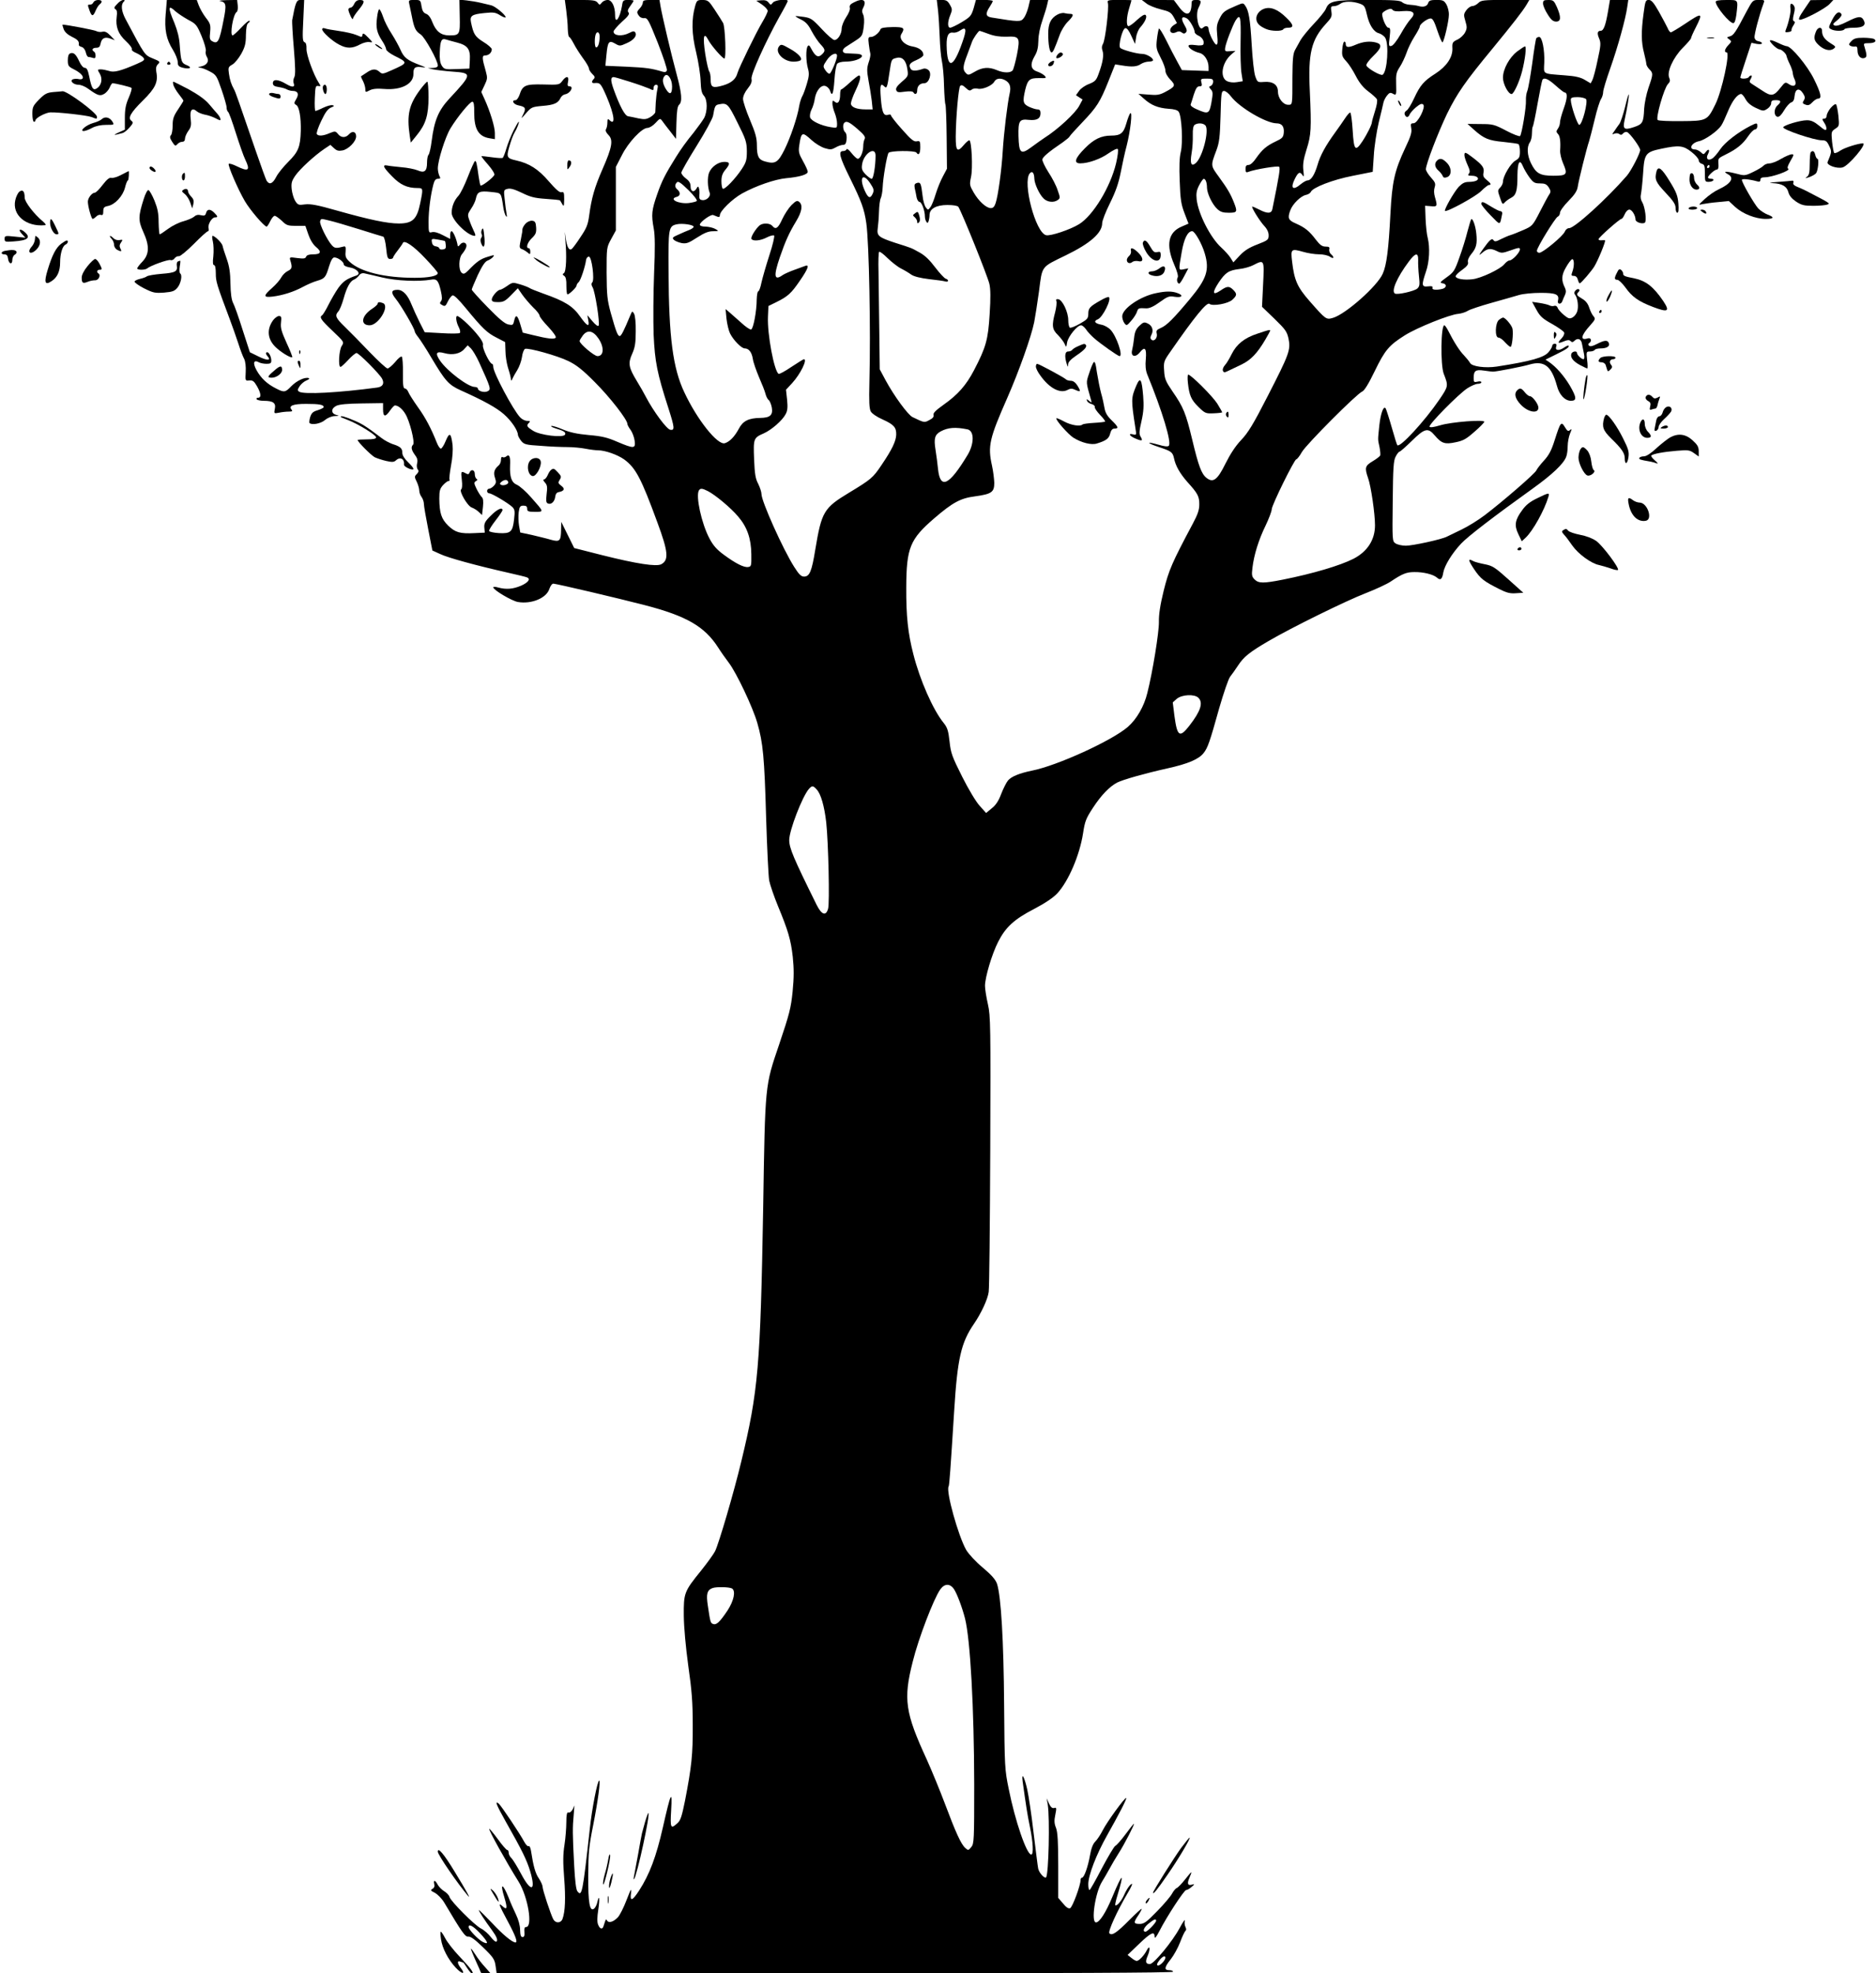 <?xml version="1.0" standalone="no"?>
<!DOCTYPE svg PUBLIC "-//W3C//DTD SVG 20010904//EN"
 "http://www.w3.org/TR/2001/REC-SVG-20010904/DTD/svg10.dtd">
<svg version="1.0" xmlns="http://www.w3.org/2000/svg"
 width="1217pt" height="1280pt" viewBox="0 0 1217 1280"
 preserveAspectRatio="xMidYMid meet">
<g transform="translate(0,1280) scale(0.1,-0.1)"
fill="#000000" stroke="none">
<path d="M606 12785 c-3 -8 -12 -15 -21 -15 -18 0 -18 1 -4 -39 14 -39 23 -39
39 -1 7 16 18 35 26 41 21 17 17 29 -10 29 -13 0 -26 -7 -30 -15z"/>
<path d="M760 12774 c-20 -20 -22 -27 -11 -34 10 -5 12 -20 8 -49 -8 -64 9
-111 60 -158 25 -23 42 -47 38 -52 -3 -6 9 -17 27 -24 18 -8 39 -21 47 -30 12
-15 8 -20 -40 -41 -106 -46 -150 -58 -182 -46 -17 5 -40 10 -53 10 -23 0 -23
-1 -6 -29 19 -34 10 -76 -21 -95 -23 -14 -33 1 -48 77 -9 43 -16 57 -29 57
-10 0 -24 16 -35 40 -22 48 -37 62 -59 54 -11 -4 -16 -18 -16 -45 0 -35 4 -41
38 -58 44 -22 66 -46 58 -60 -3 -5 -15 -7 -26 -4 -11 3 -27 2 -36 -1 -25 -9 2
-36 36 -36 15 0 42 -11 61 -25 61 -44 77 -50 103 -35 14 7 30 26 37 41 6 16
15 29 19 29 18 0 116 -24 123 -30 4 -4 -4 -32 -18 -64 -19 -44 -25 -73 -25
-132 l0 -75 -42 -19 c-39 -18 -31 -19 27 -3 11 3 32 20 46 37 23 26 24 32 12
42 -26 18 -5 54 75 133 80 79 99 119 86 185 -4 24 -1 38 11 50 16 15 13 18
-34 37 -54 23 -49 16 -178 258 -25 49 -30 90 -11 109 9 9 9 12 -3 12 -9 0 -26
-11 -39 -26z"/>
<path d="M1075 12713 c-9 -105 3 -167 47 -237 17 -28 31 -63 31 -79 0 -22 6
-29 31 -36 46 -12 68 0 28 16 -35 14 -38 23 -46 130 -3 49 -15 95 -35 145 -43
101 -41 120 8 74 15 -13 51 -37 81 -54 52 -27 57 -33 88 -107 18 -43 30 -86
27 -96 -3 -10 0 -27 7 -38 17 -28 1 -54 -38 -62 -21 -5 -23 -7 -8 -8 11 0 40
-11 64 -24 42 -22 46 -28 77 -118 18 -52 33 -104 33 -116 0 -12 4 -24 9 -28 6
-3 28 -65 51 -138 23 -72 50 -150 61 -172 34 -71 22 -81 -56 -43 -24 12 -47
19 -51 15 -8 -8 59 -164 104 -241 33 -57 126 -166 142 -166 3 0 14 16 23 35 9
19 22 35 29 35 7 0 27 -15 46 -32 30 -30 39 -33 93 -33 l60 0 19 -55 c12 -35
30 -65 50 -82 39 -32 32 -48 -20 -48 -25 0 -40 -5 -44 -15 -5 -13 -16 -14 -57
-9 -52 7 -52 7 -45 -17 13 -44 11 -53 -17 -67 -15 -7 -34 -26 -42 -41 -8 -16
-35 -47 -60 -69 -58 -51 -58 -63 3 -56 66 8 138 31 197 63 28 15 69 33 91 39
51 15 57 22 79 95 12 39 23 57 34 57 23 0 61 -28 61 -45 0 -8 16 -16 40 -20
46 -8 74 -41 43 -52 -65 -22 -85 -37 -117 -79 -19 -27 -48 -77 -65 -111 -17
-34 -36 -65 -41 -68 -20 -12 -9 -29 67 -101 76 -72 76 -73 60 -98 -18 -27 -24
-136 -8 -136 5 0 27 20 50 45 23 25 47 45 54 45 15 0 150 -136 166 -167 16
-31 4 -52 -32 -57 -245 -33 -476 -46 -506 -27 -12 8 -12 13 3 36 9 14 29 31
44 37 15 6 22 12 15 15 -24 9 -79 -17 -113 -52 -39 -41 -47 -42 -99 -15 -58
29 -97 66 -126 117 -27 49 -20 72 16 52 10 -5 31 -9 48 -9 25 0 31 4 31 21 0
28 -19 61 -31 53 -6 -4 -4 -13 6 -24 27 -30 0 -31 -59 -2 l-55 27 -47 145
c-25 80 -53 159 -62 175 -10 20 -16 61 -17 125 -1 71 -7 112 -24 160 -13 36
-25 74 -27 85 -3 18 -50 65 -65 65 -4 0 -3 -17 2 -37 5 -21 6 -64 3 -95 -5
-40 -3 -58 5 -58 7 0 11 -21 11 -54 0 -52 5 -69 91 -298 17 -46 42 -116 55
-156 13 -41 30 -86 38 -100 8 -16 12 -50 10 -85 -3 -57 -3 -58 23 -55 22 2 31
-4 50 -37 27 -47 29 -75 7 -75 -8 0 -12 -4 -9 -10 3 -5 24 -10 46 -10 61 0 80
-14 72 -52 -6 -31 -6 -31 27 -25 18 4 46 7 62 7 24 0 28 3 19 13 -20 25 9 37
95 37 84 0 114 -5 114 -21 0 -4 -17 -13 -39 -20 -31 -9 -40 -18 -49 -45 -5
-18 -7 -35 -4 -38 15 -15 73 -4 100 19 18 15 43 25 63 26 31 1 32 2 9 8 -34
10 -33 42 3 59 19 9 74 14 165 15 l137 2 0 -39 c0 -51 14 -54 44 -11 13 19 28
35 33 35 20 0 47 -21 67 -54 29 -46 64 -187 51 -200 -15 -15 -12 -34 11 -66
16 -20 20 -36 15 -55 -4 -15 -2 -33 4 -40 8 -9 6 -17 -6 -30 -16 -15 -16 -19
0 -51 9 -19 16 -45 16 -57 0 -12 7 -31 15 -41 8 -11 15 -31 15 -45 0 -14 13
-88 28 -164 l27 -138 53 -24 c51 -24 230 -73 442 -121 58 -13 111 -26 118 -29
26 -10 10 -33 -37 -54 -54 -23 -98 -26 -149 -12 -17 5 -32 6 -32 1 0 -17 120
-88 160 -95 88 -15 185 25 204 85 7 20 18 35 26 34 26 -2 418 -94 595 -140
269 -70 386 -138 473 -273 19 -30 51 -75 70 -100 49 -64 156 -289 185 -391 37
-128 46 -222 57 -612 6 -197 15 -381 20 -410 6 -29 31 -102 56 -163 67 -162
84 -219 97 -332 8 -79 8 -131 -1 -225 -11 -108 -21 -146 -87 -342 -93 -274
-91 -251 -104 -1061 -18 -1028 -32 -1190 -142 -1645 -48 -200 -145 -531 -170
-582 -10 -20 -51 -76 -90 -125 -111 -137 -114 -146 -113 -293 1 -79 12 -199
29 -325 23 -160 29 -237 29 -385 1 -191 -7 -268 -50 -490 -21 -103 -29 -129
-50 -147 -43 -39 -47 -32 -40 85 8 137 -2 117 -54 -113 -43 -189 -86 -303
-153 -407 -45 -70 -62 -75 -53 -16 4 34 -2 24 -29 -46 -18 -48 -44 -99 -56
-112 -28 -30 -59 -40 -70 -23 -8 14 -8 14 -24 -36 -7 -23 -24 -18 -35 11 -7
17 -6 49 1 95 11 71 7 107 -6 50 -3 -16 -13 -35 -20 -41 -29 -24 -40 34 -39
215 1 148 5 190 32 325 31 157 49 290 39 290 -11 0 -47 -182 -61 -315 -46
-417 -51 -442 -81 -402 -8 12 -15 69 -20 165 -11 206 -11 247 -3 332 4 41 5
66 2 55 -8 -28 -25 -47 -38 -42 -8 3 -12 -17 -12 -62 0 -36 -5 -103 -12 -148
-10 -63 -10 -114 -2 -215 10 -128 7 -218 -11 -266 -11 -28 -45 -29 -60 -1 -17
33 -69 190 -69 210 0 10 -11 34 -24 54 -23 33 -36 80 -51 178 -3 21 -10 35
-16 32 -5 -4 -17 8 -27 26 -29 55 -150 235 -166 249 -28 23 -17 -6 45 -116
106 -187 137 -250 159 -324 38 -129 5 -137 -60 -14 -25 47 -53 92 -62 101 -10
9 -18 24 -18 35 0 10 -4 18 -10 18 -5 0 -33 32 -61 71 -28 38 -53 68 -55 66
-6 -6 109 -213 191 -344 60 -97 93 -293 48 -293 -10 0 -13 -9 -11 -32 2 -24
-1 -33 -12 -33 -11 0 -15 12 -16 47 0 28 -11 67 -27 100 -14 29 -36 78 -47
108 -39 97 -58 98 -28 2 21 -70 18 -85 -12 -57 -30 27 -25 12 35 -100 50 -93
65 -135 49 -135 -21 0 -83 52 -152 126 -44 46 -82 84 -85 84 -6 0 39 -69 85
-131 30 -41 40 -66 28 -74 -5 -3 -21 11 -36 30 -15 20 -43 45 -63 55 -42 21
-195 175 -205 205 -3 12 -19 28 -34 37 -15 9 -34 28 -42 42 -16 31 -30 34 -23
5 4 -14 0 -25 -11 -31 -15 -9 -13 -12 15 -26 18 -10 45 -37 60 -62 117 -197
137 -225 157 -222 14 2 44 -19 96 -70 67 -65 75 -78 81 -120 l7 -48 2194 0
c1456 0 2194 3 2194 10 0 6 -11 10 -25 10 -34 0 -32 19 10 71 19 24 47 74 61
111 14 38 30 70 35 74 5 3 5 12 0 23 -6 10 -8 29 -5 42 3 13 -12 -8 -33 -47
-47 -88 -168 -234 -193 -234 -28 0 -32 14 -14 55 18 43 13 72 -6 35 -17 -34
-51 -70 -66 -70 -6 0 -22 9 -35 20 l-24 19 74 71 c77 74 101 85 101 48 1 -16
10 -5 32 37 48 94 160 265 173 265 7 0 23 9 36 21 19 16 20 19 6 15 -31 -10
-38 3 -22 41 22 51 20 51 -26 -7 -22 -28 -47 -54 -55 -57 -8 -3 -22 -20 -31
-37 -9 -17 -52 -68 -96 -113 -69 -71 -85 -83 -114 -83 -40 0 -41 9 -8 57 13
20 23 39 21 41 -2 2 -37 -30 -78 -71 -83 -84 -114 -105 -131 -88 -11 11 48
142 123 269 17 28 27 52 24 52 -11 0 -34 -32 -53 -75 -18 -39 -47 -72 -56 -63
-2 2 4 31 14 63 47 155 34 151 -33 -10 -42 -101 -83 -165 -106 -165 -34 0 -5
194 39 264 11 17 32 54 47 81 15 28 42 74 60 102 37 57 107 193 100 193 -2 0
-27 -31 -55 -69 -28 -38 -58 -71 -65 -74 -8 -3 -47 -69 -88 -146 -40 -77 -76
-141 -80 -141 -5 0 -8 17 -8 38 0 58 52 192 121 315 79 140 130 239 125 244
-7 7 -126 -157 -152 -209 -14 -28 -36 -61 -49 -74 -15 -15 -26 -44 -34 -89
-13 -74 -38 -145 -52 -145 -5 0 -9 -7 -9 -15 0 -35 -53 -177 -68 -183 -11 -4
-26 6 -46 31 l-31 36 0 208 c0 158 -4 217 -14 245 -12 29 -13 49 -5 86 9 45 8
49 -8 44 -12 -3 -22 6 -33 29 l-15 34 7 -40 c14 -90 6 -455 -11 -473 -10 -9
-45 29 -51 57 -3 14 -16 119 -30 233 -13 114 -32 240 -41 280 -18 81 -38 118
-30 53 23 -164 30 -211 47 -294 21 -101 25 -181 9 -181 -30 0 -105 219 -146
425 -26 126 -27 144 -30 545 -3 420 -20 706 -46 786 -10 28 -34 56 -92 105
-47 39 -91 87 -108 115 -51 89 -133 382 -114 412 5 8 12 111 36 490 21 340 45
443 128 564 48 70 90 161 96 208 4 25 8 436 10 915 3 811 2 875 -15 950 -10
44 -19 98 -19 120 0 55 44 204 85 285 48 95 104 147 234 214 72 38 124 73 150
101 73 79 145 248 167 389 12 79 19 97 65 167 53 81 107 137 157 163 38 19
179 59 327 92 131 29 202 59 233 99 27 34 40 71 101 290 29 100 60 191 71 205
11 14 34 46 51 72 37 57 74 87 199 160 147 86 502 261 632 311 64 25 135 58
159 74 76 51 103 62 154 62 59 1 123 -15 147 -36 22 -20 34 -11 41 33 8 45 56
124 116 188 44 47 215 178 466 358 124 89 198 159 215 204 6 14 10 45 10 70 0
25 7 61 15 81 13 31 13 34 0 23 -12 -10 -18 -6 -33 19 -24 40 -29 33 -66 -83
-22 -70 -38 -99 -71 -135 -23 -25 -44 -53 -48 -62 -6 -19 -224 -207 -335 -291
-42 -32 -110 -74 -152 -94 -41 -20 -83 -40 -93 -45 -33 -18 -222 -59 -267 -59
-25 0 -55 7 -67 15 -21 14 -21 19 -18 273 2 216 5 264 19 290 9 18 21 32 25
32 5 0 41 32 80 70 83 82 105 87 148 36 45 -53 66 -60 136 -45 50 10 70 22
121 67 34 29 63 59 65 65 6 17 -214 0 -286 -22 -41 -12 -65 -16 -69 -9 -8 13
187 211 245 249 25 16 55 29 68 29 13 0 23 5 23 10 0 6 -11 8 -25 4 -22 -5
-25 -3 -25 22 0 49 12 58 66 50 27 -4 54 -7 59 -7 24 0 194 33 240 47 93 26
140 -11 175 -138 15 -59 52 -98 91 -98 39 0 38 21 -8 100 -38 63 -88 120 -133
151 l-24 16 69 34 c66 32 89 48 80 57 -2 2 -14 -3 -27 -12 -33 -23 -61 -21
-53 4 5 14 2 20 -9 20 -9 0 -16 -6 -16 -12 0 -7 -10 -26 -23 -41 -28 -36 -116
-61 -337 -95 -73 -11 -160 0 -173 23 -6 11 -24 33 -40 50 -28 28 -65 86 -104
163 -9 17 -20 32 -23 32 -23 0 -26 -258 -4 -315 31 -79 30 -81 -29 -168 -95
-139 -255 -313 -272 -295 -3 2 -19 54 -36 114 -17 60 -35 115 -39 123 -13 24
-33 -27 -42 -109 -10 -98 -10 -89 1 -139 5 -25 7 -50 5 -55 -2 -6 -25 -24 -49
-38 -50 -30 -53 -42 -30 -109 19 -52 45 -232 45 -306 0 -95 -49 -171 -140
-218 -87 -44 -262 -96 -457 -135 -126 -25 -158 -25 -184 1 -18 18 -20 28 -14
76 10 85 41 183 85 273 22 46 40 94 40 106 0 27 147 324 159 324 5 0 22 21 37
48 30 51 356 378 391 392 14 6 41 49 81 132 67 138 93 168 196 233 80 50 291
135 347 139 20 2 47 11 60 19 13 9 83 32 154 52 72 20 152 43 179 51 27 8 89
14 141 14 99 0 122 -10 112 -50 -7 -25 21 -28 29 -2 3 9 11 27 17 40 7 16 7
28 -1 45 -24 48 -23 81 6 131 15 27 33 51 40 54 15 5 16 -45 2 -82 -8 -22 -7
-26 10 -26 13 0 22 -9 26 -25 4 -14 9 -25 13 -23 11 4 75 79 93 108 25 40 78
170 70 171 -4 1 -15 1 -24 0 -10 -1 -18 2 -18 7 0 11 137 132 149 132 5 0 14
14 21 30 7 17 20 30 30 30 17 0 40 -38 40 -65 0 -16 43 -31 60 -20 14 9 2 103
-17 134 -9 14 -12 33 -8 50 3 14 10 74 14 134 8 130 15 140 119 162 114 24
142 21 195 -21 26 -20 47 -45 47 -54 0 -10 9 -20 20 -23 17 -4 20 -14 20 -61
0 -53 1 -56 24 -56 14 0 28 5 31 10 3 6 -3 10 -14 10 -12 0 -21 4 -21 8 0 13
44 52 58 52 8 0 12 13 10 35 -2 40 -5 36 52 65 67 33 106 65 140 115 17 25 37
45 45 45 8 0 15 9 15 20 0 24 -2 24 -43 4 -82 -42 -165 -106 -197 -152 -18
-27 -42 -55 -53 -61 -27 -17 -43 0 -27 29 15 28 4 39 -14 14 -14 -18 -15 -18
-33 -1 -11 9 -27 17 -36 17 -46 0 -25 44 26 54 38 8 119 65 143 101 9 13 29
57 45 96 27 65 60 108 84 109 6 0 19 -15 29 -34 12 -22 34 -41 66 -56 47 -22
50 -22 75 -6 14 9 25 25 25 36 0 16 7 20 30 20 35 0 38 -10 10 -35 -24 -22
-23 -68 1 -73 11 -2 26 13 43 42 14 24 35 47 45 51 14 4 21 17 23 43 4 46 30
54 54 17 14 -22 15 -31 6 -46 -11 -17 -9 -21 10 -28 18 -7 28 -3 45 15 12 13
29 24 38 24 25 0 18 35 -27 126 -42 86 -148 214 -177 214 -6 0 -31 9 -53 20
-59 28 -71 25 -38 -10 15 -16 35 -30 42 -30 16 0 48 -30 48 -46 1 -5 9 -27 20
-49 11 -22 19 -48 20 -57 0 -9 5 -29 12 -43 17 -37 -2 -54 -36 -32 -24 16 -25
16 -56 -23 -43 -55 -60 -57 -118 -18 -27 18 -58 38 -68 44 -16 10 -17 15 -6
33 7 12 8 21 3 21 -6 0 -13 -4 -16 -10 -7 -12 -55 -14 -55 -3 0 5 16 57 36
116 l36 109 34 -7 c20 -3 34 -2 34 4 0 5 -10 11 -22 13 -14 2 -24 11 -26 24
-3 19 33 154 57 217 10 27 10 27 -29 27 -39 0 -40 -1 -81 -77 -69 -132 -83
-153 -107 -159 -21 -6 -22 -7 -5 -19 17 -13 17 -15 -4 -37 -25 -26 -30 -48
-12 -48 24 0 -31 -253 -73 -337 -52 -106 -56 -108 -221 -109 -78 -1 -147 2
-153 7 -15 12 41 207 66 233 14 14 16 24 9 40 -18 38 25 132 87 195 30 30 54
58 54 63 0 5 13 35 30 68 50 99 44 101 -69 25 -45 -30 -87 -55 -92 -55 -5 0
-15 12 -21 28 -7 15 -32 62 -56 105 -34 60 -49 77 -66 77 -21 0 -23 -7 -34
-89 -16 -118 -15 -185 3 -254 8 -32 15 -65 15 -72 0 -8 9 -24 20 -35 25 -25
25 -31 -6 -120 -14 -41 -26 -102 -28 -135 -4 -91 -10 -101 -67 -120 -63 -21
-73 -13 -60 46 17 77 31 162 27 166 -2 3 -13 -35 -24 -82 -12 -48 -28 -96 -36
-108 -9 -12 -24 -33 -33 -47 -17 -23 -17 -24 1 -17 10 4 24 3 31 -3 9 -7 16
-6 24 4 7 8 19 12 26 9 18 -6 85 -98 85 -116 0 -22 -58 -134 -86 -167 -132
-152 -340 -340 -374 -340 -12 0 -24 -10 -29 -23 -11 -28 -142 -137 -165 -137
-9 0 -16 6 -16 13 0 21 119 214 135 221 8 3 15 15 15 26 0 11 24 45 55 76 40
41 56 65 60 92 6 42 58 251 74 297 5 17 22 80 36 140 14 61 33 120 41 132 8
12 14 33 14 46 0 14 21 82 46 153 50 142 100 323 110 397 l7 47 -60 0 -59 0
-13 -77 c-15 -87 -28 -123 -47 -123 -21 0 -25 -16 -10 -50 12 -29 11 -45 -10
-140 -12 -60 -28 -118 -34 -130 l-11 -21 -37 22 c-28 17 -61 25 -132 30 -149
12 -135 4 -132 84 3 82 -14 165 -33 165 -8 0 -16 -4 -19 -9 -3 -4 -15 -77 -26
-162 -12 -85 -26 -165 -32 -179 -6 -14 -10 -41 -9 -61 3 -42 -27 -220 -38
-232 -4 -4 -45 11 -90 35 -78 41 -88 43 -167 43 l-84 1 42 -38 c65 -58 95 -70
191 -79 48 -5 92 -11 97 -14 6 -4 10 -25 10 -48 0 -36 -4 -44 -29 -59 -31 -17
-81 -102 -81 -137 0 -11 -8 -28 -18 -38 -17 -17 -17 -21 -1 -66 14 -42 17 -46
29 -32 8 9 26 23 42 31 34 18 42 45 42 148 1 86 15 107 36 56 7 -17 26 -49 41
-70 26 -35 34 -40 69 -40 32 0 43 -5 57 -26 13 -21 14 -29 5 -43 -7 -9 -34
-59 -61 -112 -48 -94 -51 -96 -108 -121 -32 -14 -69 -29 -83 -33 -14 -4 -42
-16 -64 -27 -30 -16 -40 -17 -47 -7 -10 17 -25 4 -69 -58 -27 -38 -29 -44 -9
-27 36 32 56 35 95 17 34 -17 38 -17 95 3 51 18 59 19 59 6 0 -20 -49 -72 -68
-72 -8 0 -22 -11 -33 -24 -25 -32 -154 -93 -209 -98 -53 -6 -102 2 -107 18 -2
6 16 25 41 42 33 24 43 37 39 52 -3 12 5 31 21 51 33 39 40 67 33 134 -5 51
-24 102 -33 92 -3 -3 -13 -38 -24 -78 -10 -41 -33 -116 -52 -168 -31 -88 -37
-97 -83 -130 -43 -31 -47 -36 -27 -39 29 -4 28 -28 0 -36 -40 -10 -71 -7 -65
7 3 9 -5 12 -29 9 -42 -5 -43 8 -14 94 23 65 27 158 12 220 -6 21 -12 77 -14
124 l-3 85 38 -3 c41 -4 43 0 26 58 -7 24 -8 47 -2 65 7 23 4 32 -24 63 -18
20 -33 44 -33 54 0 32 77 233 137 359 66 134 118 209 294 422 133 162 197 244
222 286 l18 31 -155 0 c-143 0 -158 -2 -176 -20 -11 -11 -29 -20 -39 -20 -11
0 -28 -12 -39 -27 -17 -24 -18 -30 -6 -70 12 -39 11 -49 -2 -74 -8 -16 -30
-37 -49 -46 -32 -15 -35 -20 -33 -58 2 -57 -38 -116 -109 -162 -77 -49 -100
-76 -139 -160 -18 -39 -40 -76 -50 -81 -10 -6 -15 -16 -11 -26 8 -21 24 -20
32 2 4 9 22 30 41 46 27 22 38 26 47 17 17 -17 -36 -121 -63 -121 -18 0 -20
-4 -15 -32 5 -26 -3 -53 -39 -128 -69 -147 -85 -218 -96 -425 -12 -236 -25
-335 -50 -391 -35 -80 -239 -261 -322 -286 -45 -13 -46 -13 -153 109 -79 90
-99 135 -113 256 -10 82 -6 85 72 63 30 -9 76 -16 103 -16 28 0 58 -7 71 -16
25 -17 30 -3 6 17 -8 7 -13 21 -11 31 4 14 -1 18 -23 18 -23 0 -37 10 -64 45
-43 57 -71 79 -130 105 -49 21 -55 35 -35 87 15 40 67 91 100 98 15 3 29 12
32 19 11 29 143 80 272 105 l130 26 7 105 c3 58 18 155 32 215 15 61 29 120
31 131 3 12 13 32 23 44 15 19 22 21 39 11 21 -11 22 -9 20 62 -2 64 1 78 24
113 14 21 33 62 43 90 9 28 32 75 51 105 19 30 35 59 35 66 0 16 49 53 71 53
13 0 24 -20 44 -81 15 -44 30 -78 33 -74 11 10 41 140 41 178 1 22 -7 52 -16
68 -15 25 -23 29 -64 29 -38 0 -49 -4 -54 -19 -7 -23 -31 -30 -65 -20 -14 4
-39 7 -57 8 -17 1 -38 8 -47 16 -12 12 -51 15 -219 15 -224 0 -255 -6 -276
-58 -6 -15 -41 -58 -78 -97 -36 -38 -75 -86 -86 -105 -10 -19 -27 -48 -36 -65
-13 -24 -16 -60 -17 -175 0 -186 1 -180 -28 -180 -33 0 -66 44 -66 86 0 44
-33 67 -91 62 -41 -3 -42 -2 -56 37 -8 22 -18 114 -23 204 -10 167 -19 223
-43 255 -12 17 -15 17 -52 1 -82 -35 -91 -41 -113 -85 -19 -38 -21 -54 -16
-107 5 -46 3 -63 -5 -63 -13 0 -50 75 -51 103 0 19 -20 23 -37 6 -27 -27 -51
86 -28 130 21 43 19 51 -15 51 -24 0 -30 -4 -30 -22 -1 -79 -34 -89 -82 -23
l-33 44 -104 1 -104 0 29 -22 c15 -13 58 -30 94 -39 57 -14 67 -20 85 -52 l20
-37 -23 -15 c-38 -28 -20 -64 21 -43 12 6 23 5 33 -3 12 -9 18 -9 27 0 9 9 7
21 -11 51 -23 41 -16 58 16 41 19 -10 52 -68 52 -90 0 -6 11 -17 25 -23 26
-11 41 -41 30 -58 -3 -5 -25 -7 -50 -3 -30 4 -45 2 -45 -5 0 -15 37 -38 72
-46 31 -7 58 -50 58 -91 l0 -26 -87 3 -86 3 -30 55 c-17 30 -49 93 -72 139
-23 46 -44 80 -47 75 -3 -5 -9 -36 -13 -69 -6 -55 -4 -65 24 -119 17 -32 31
-70 31 -84 0 -16 13 -39 32 -59 37 -38 33 -45 -37 -82 -33 -17 -51 -20 -105
-15 l-65 5 35 -31 c47 -43 93 -61 160 -66 36 -2 58 -8 66 -19 20 -27 29 -199
14 -261 -9 -36 -11 -96 -7 -191 4 -116 9 -149 31 -206 l26 -68 -44 -19 c-88
-37 -104 -118 -49 -246 19 -43 28 -76 23 -84 -9 -14 -3 -40 10 -40 4 0 19 22
33 50 l26 49 -30 -6 c-35 -7 -34 -9 -13 112 15 87 39 135 68 135 17 0 64 -83
82 -146 31 -106 12 -163 -97 -294 -105 -126 -150 -171 -187 -187 -28 -12 -33
-18 -28 -37 7 -28 -18 -56 -35 -39 -8 8 -7 17 1 32 15 29 4 60 -26 73 -21 10
-28 8 -53 -16 -22 -21 -30 -40 -34 -79 -3 -29 -9 -64 -13 -79 -10 -42 22 -50
51 -13 32 40 44 25 38 -45 -4 -42 -1 -72 9 -98 98 -239 160 -444 140 -464 -7
-7 -30 -4 -67 7 -81 23 -79 12 2 -15 82 -27 90 -33 99 -73 10 -49 38 -98 86
-153 69 -76 78 -94 78 -146 0 -36 -10 -65 -42 -125 -135 -253 -156 -302 -189
-435 -23 -94 -32 -154 -31 -203 1 -67 -41 -326 -75 -460 -21 -87 -69 -170
-126 -220 -102 -89 -459 -252 -622 -284 -82 -17 -134 -38 -156 -64 -10 -12
-30 -51 -44 -87 -17 -46 -36 -74 -62 -94 l-36 -30 -41 46 c-23 24 -74 109
-114 189 -65 130 -74 152 -82 228 -8 71 -14 91 -39 122 -69 85 -154 279 -196
445 -35 136 -47 246 -46 434 1 256 24 312 182 448 120 103 170 130 264 142
108 15 125 27 125 88 -1 26 -7 76 -15 112 -28 126 -17 175 100 440 74 169 154
392 174 490 6 30 20 120 31 199 22 170 11 155 175 235 158 77 235 145 235 208
0 16 23 75 51 131 37 75 55 127 69 197 10 52 27 131 39 175 24 95 39 225 23
210 -5 -5 -17 -36 -26 -68 -18 -62 -37 -77 -98 -77 -64 0 -112 -23 -170 -82
-65 -65 -75 -98 -30 -98 53 0 133 29 183 65 29 20 55 33 60 28 5 -5 0 -46 -11
-93 -37 -154 -148 -337 -239 -394 -58 -36 -187 -79 -215 -72 -69 17 -154 343
-106 401 16 19 29 4 30 -35 1 -32 31 -99 59 -127 24 -25 68 -30 94 -10 15 11
15 16 -2 63 -9 29 -36 81 -60 117 -23 36 -41 74 -39 83 3 16 40 48 133 111 22
16 42 32 44 38 2 5 39 46 81 90 96 100 117 134 171 269 l43 108 45 -7 c65 -11
98 -8 123 10 13 8 35 15 50 15 16 0 28 4 28 9 0 16 -43 41 -70 41 -34 0 -130
26 -143 39 -14 14 14 125 33 128 10 2 24 -16 39 -50 l24 -52 7 42 c3 24 16 53
27 65 32 36 46 69 35 80 -7 7 -25 -4 -55 -31 -24 -23 -49 -41 -56 -41 -16 0
-14 58 4 116 8 27 15 50 15 52 0 1 -36 2 -79 2 -75 0 -79 -1 -74 -20 8 -31
-17 -242 -32 -265 -8 -13 -9 -28 -3 -44 10 -28 2 -77 -24 -147 -16 -46 -24
-53 -63 -69 -25 -9 -54 -29 -65 -45 l-20 -28 21 -14 22 -14 -21 -39 c-24 -48
-141 -156 -227 -210 -16 -11 -54 -37 -83 -59 -70 -52 -82 -42 -85 71 -2 100 6
112 68 105 51 -5 75 8 75 44 0 17 -6 24 -20 24 -10 0 -35 8 -55 17 -39 19 -42
33 -24 111 16 65 29 76 90 75 47 -1 50 0 35 16 -9 9 -31 21 -49 27 -41 14 -46
47 -15 100 17 28 23 55 24 99 0 36 11 90 27 135 14 41 28 87 31 103 l6 27 -59
0 -59 0 -11 -47 c-7 -27 -20 -59 -30 -71 -19 -25 -31 -25 -208 4 -39 6 -42 25
-13 69 11 17 20 33 20 38 0 4 -24 7 -54 7 l-55 0 -15 -54 c-15 -49 -21 -56
-77 -90 -33 -20 -67 -36 -75 -36 -18 0 -18 38 1 83 13 32 13 39 -3 66 -14 25
-24 31 -51 31 l-34 0 8 -67 c4 -38 9 -116 11 -174 2 -59 8 -128 14 -155 6 -27
13 -99 14 -160 2 -62 6 -116 9 -121 3 -5 7 -101 8 -213 l2 -205 -26 -49 c-15
-27 -36 -79 -47 -115 -11 -37 -26 -75 -35 -86 -15 -19 -15 -19 -29 -1 -8 10
-18 44 -21 75 -10 82 -13 90 -36 84 -16 -5 -19 -11 -15 -34 4 -16 9 -42 12
-59 3 -16 12 -30 19 -30 14 0 35 -57 35 -95 0 -11 4 -26 9 -33 7 -11 10 -10
15 3 3 9 6 27 6 40 0 41 44 65 116 65 39 0 66 -5 71 -12 24 -38 188 -445 201
-499 8 -34 9 -89 2 -197 -10 -166 -24 -215 -101 -363 -51 -98 -105 -159 -197
-224 -52 -37 -70 -55 -66 -67 3 -12 -5 -22 -27 -33 -33 -18 -32 -18 -109 19
-30 14 -121 139 -175 239 l-38 71 -3 255 c-2 141 -4 311 -5 378 -2 67 0 126 4
129 4 4 28 -14 54 -40 27 -26 66 -57 88 -68 22 -11 52 -29 67 -40 18 -12 58
-22 115 -29 48 -5 96 -12 106 -15 9 -3 17 -1 17 5 0 5 -7 11 -15 13 -8 2 -39
35 -68 73 -36 48 -67 78 -102 97 -58 32 -46 27 -159 63 -106 35 -119 45 -112
94 3 20 7 68 8 106 1 39 6 79 12 90 5 11 11 43 12 70 2 58 27 206 38 223 9 15
172 16 181 2 14 -22 25 -7 25 34 0 40 -2 43 -23 39 -18 -4 -37 11 -95 77 -40
44 -72 86 -72 91 0 6 -8 8 -19 4 -29 -9 -40 16 -47 108 -7 86 -2 101 24 75 14
-14 18 -6 32 91 13 87 12 87 46 95 37 10 62 -16 70 -72 7 -45 6 -47 -36 -83
-30 -26 -41 -42 -36 -54 5 -14 14 -16 55 -10 31 4 51 3 56 -4 11 -19 25 -12
25 12 0 29 18 47 47 47 31 0 51 67 25 86 -9 8 -24 11 -32 8 -42 -15 -72 -16
-81 -3 -17 27 -9 40 36 59 25 11 45 25 45 33 0 27 -26 47 -69 55 -56 9 -93 51
-73 82 24 39 16 45 -60 44 -49 -1 -73 -5 -76 -14 -8 -23 -42 -50 -62 -50 -18
0 -19 -5 -14 -47 3 -27 8 -54 10 -61 2 -8 -2 -33 -11 -57 -12 -38 -12 -54 -1
-117 8 -40 17 -99 21 -130 l6 -58 -45 0 c-60 0 -96 15 -96 39 0 10 13 48 30
83 30 63 38 98 22 98 -5 0 -31 -20 -58 -45 -27 -25 -52 -45 -56 -45 -5 0 -8
-15 -8 -32 0 -47 -14 -66 -34 -49 -14 12 -16 10 -16 -12 0 -13 7 -41 15 -60 8
-20 15 -50 15 -68 0 -31 0 -31 -42 -24 -63 10 -125 40 -133 63 -3 12 1 34 9
50 9 17 19 49 22 73 9 55 45 94 73 79 11 -5 23 -19 26 -30 13 -41 22 -17 28
71 3 50 11 97 18 105 6 8 29 14 54 14 88 0 151 48 68 51 -21 1 -49 2 -63 3
-28 1 -30 24 -4 41 9 6 37 24 62 40 45 29 47 33 55 90 5 39 3 67 -4 81 -8 16
-8 27 0 42 27 51 -1 67 -60 36 -23 -11 -30 -21 -26 -35 3 -11 -7 -36 -24 -61
-16 -24 -29 -57 -29 -73 0 -36 -25 -75 -47 -75 -9 0 -46 32 -82 71 -60 65 -71
72 -116 79 -27 4 -52 6 -54 5 -2 -2 14 -12 35 -22 29 -14 47 -32 69 -75 17
-32 43 -70 58 -86 32 -34 33 -43 7 -67 -23 -21 -41 -11 -67 38 -12 23 -17 27
-24 16 -12 -19 -11 -96 2 -143 9 -32 8 -51 -7 -100 -10 -34 -23 -70 -30 -81
-6 -11 -15 -38 -19 -60 -12 -76 -58 -210 -96 -286 -42 -84 -60 -95 -125 -77
-43 11 -54 33 -54 105 0 47 -9 80 -45 165 -25 59 -45 120 -45 136 0 18 12 45
31 68 22 27 28 45 24 62 -6 26 90 239 181 403 30 52 54 98 54 102 0 16 -83 7
-96 -10 -13 -17 -15 -17 -28 0 -10 13 -24 17 -47 15 l-33 -3 37 -25 c20 -14
37 -32 37 -41 0 -8 -16 -42 -36 -75 -39 -65 -151 -295 -160 -328 -10 -39 -39
-64 -92 -80 -69 -20 -82 -14 -82 38 0 23 -4 46 -9 52 -5 5 -17 56 -26 113 -17
113 -10 148 20 91 17 -34 92 -120 104 -120 13 0 5 204 -8 230 -8 14 -32 53
-55 87 -38 58 -44 62 -78 63 -34 0 -38 -3 -48 -37 -25 -87 -24 -182 6 -303 15
-63 28 -148 29 -188 2 -55 7 -77 21 -93 24 -26 24 -101 2 -144 -9 -16 -40 -59
-68 -95 -47 -57 -84 -109 -115 -159 -70 -112 -92 -156 -121 -239 -37 -106 -40
-134 -23 -226 8 -43 9 -127 2 -291 -5 -126 -6 -304 -3 -395 8 -177 23 -252 95
-475 42 -131 43 -148 13 -143 -23 3 -110 121 -158 213 -11 22 -38 69 -60 105
-52 86 -57 113 -29 175 18 40 23 70 23 145 1 56 -4 103 -11 115 -11 19 -12 18
-24 -10 -42 -101 -59 -135 -69 -135 -13 0 -24 29 -58 150 -23 85 -26 113 -27
260 0 165 0 165 30 220 l30 55 0 206 0 206 39 76 c42 84 130 177 166 177 12 0
36 14 52 32 29 31 30 32 44 13 8 -11 31 -42 52 -68 l37 -48 3 105 c2 77 7 107
17 116 22 19 18 73 -15 195 -36 132 -95 384 -105 443 l-7 42 -54 0 c-44 0 -54
-3 -54 -17 0 -9 -9 -27 -21 -39 -18 -19 -19 -25 -7 -43 8 -13 21 -20 36 -19
22 3 29 -10 89 -160 35 -90 62 -170 59 -179 -4 -11 -13 -13 -29 -8 -70 21
-105 26 -231 32 l-139 6 7 71 c8 86 16 96 56 73 29 -17 32 -17 74 2 47 20 70
49 57 70 -7 10 -14 10 -39 -3 -46 -24 -102 -19 -102 9 0 7 24 35 54 63 41 36
52 52 43 61 -8 8 -5 19 11 41 12 16 22 32 22 35 0 3 -16 5 -35 5 -32 0 -35 -3
-40 -37 -14 -83 -45 -125 -45 -61 0 56 -21 98 -48 98 -14 0 -31 -8 -38 -17
-13 -17 -15 -17 -28 0 -11 14 -30 17 -113 17 l-99 0 9 -67 c5 -38 10 -92 10
-120 1 -29 5 -53 9 -53 4 0 17 -19 29 -42 12 -24 39 -66 60 -95 22 -29 39 -59
39 -67 0 -8 10 -24 22 -36 17 -16 19 -23 10 -32 -17 -17 -15 -30 6 -27 35 3
40 -3 77 -88 51 -119 60 -194 17 -151 -9 9 -12 5 -12 -17 0 -17 -4 -36 -9 -43
-5 -9 0 -22 16 -38 32 -32 24 -79 -38 -220 -53 -121 -72 -190 -87 -301 -8 -61
-17 -83 -57 -142 -25 -39 -51 -73 -57 -77 -17 -11 -30 13 -39 73 -7 51 -7 50
-2 -12 10 -104 6 -207 -9 -217 -10 -6 -10 -10 2 -18 10 -6 15 -26 14 -65 0
-30 3 -55 7 -55 12 0 59 46 59 57 0 6 6 16 13 22 13 10 43 100 49 146 2 11 10
20 18 20 19 0 38 -151 22 -167 -7 -7 -7 -17 2 -32 16 -25 49 -234 39 -249 -4
-6 -20 5 -40 29 l-33 39 6 -32 c10 -49 -8 -40 -54 25 -46 66 -100 99 -237 147
-44 16 -85 32 -91 37 -6 4 -33 15 -60 23 -47 14 -50 14 -84 -10 -20 -14 -41
-25 -46 -25 -16 0 -54 -44 -54 -63 0 -13 9 -17 40 -17 35 0 47 6 85 45 l44 45
29 -42 c17 -24 49 -61 71 -83 23 -21 41 -45 41 -53 0 -7 25 -40 56 -72 32 -34
53 -64 49 -70 -8 -13 -51 -8 -152 17 l-62 15 -16 54 c-18 61 -30 68 -40 23 -6
-28 -9 -30 -38 -24 -23 5 -60 36 -134 112 -57 58 -103 110 -103 114 0 5 18 47
39 94 28 59 47 88 63 94 13 5 30 16 36 24 12 14 8 14 -34 1 -47 -14 -70 -30
-126 -88 -23 -23 -31 -26 -43 -16 -22 18 -20 99 4 124 10 12 22 31 25 42 9 29
-21 41 -40 17 -7 -10 -14 -13 -15 -8 -6 40 -29 95 -40 95 -5 0 -9 -11 -9 -25
l0 -25 -47 24 c-30 16 -55 23 -70 20 -22 -6 -23 -4 -23 67 0 75 13 173 31 242
7 27 15 37 30 37 16 0 18 3 9 19 -5 11 -10 32 -10 48 0 51 48 204 82 260 45
74 126 173 142 173 9 0 13 -20 12 -72 0 -106 28 -153 98 -165 l36 -6 0 40 c0
40 -31 141 -68 222 l-20 44 21 44 c19 40 20 47 8 91 -25 86 -25 102 -4 102 23
0 43 18 43 40 0 8 -25 30 -55 48 -54 34 -64 50 -80 128 -8 41 6 51 87 59 59 6
71 5 103 -15 19 -12 35 -17 35 -12 0 15 -68 71 -93 77 -12 3 -42 10 -67 16
-25 6 -66 13 -93 16 l-47 5 2 -107 c3 -120 0 -125 -68 -125 -53 0 -86 26 -109
85 -11 30 -26 50 -41 55 -18 7 -25 20 -30 50 -6 39 -8 40 -45 40 -36 0 -39 -2
-35 -22 3 -13 10 -50 17 -82 15 -78 24 -98 58 -120 28 -19 111 -170 111 -201
0 -10 -11 -15 -32 -16 l-33 -1 33 -8 c18 -4 76 -11 128 -15 129 -9 128 -15
-22 -176 -70 -76 -97 -140 -114 -274 -5 -43 -15 -84 -20 -89 -6 -6 -10 -29
-10 -52 0 -55 -17 -69 -62 -49 -20 8 -66 17 -104 20 -38 4 -79 8 -91 11 -36 7
-27 -12 30 -70 53 -55 98 -76 165 -76 37 0 38 -1 17 -102 -21 -101 -50 -128
-138 -128 -75 0 -189 24 -402 84 -126 36 -170 44 -206 40 -42 -6 -47 -4 -64
22 -10 16 -20 50 -23 76 -4 41 0 54 24 89 30 43 123 129 188 173 l39 26 23
-21 c18 -17 30 -20 56 -15 39 8 88 58 88 91 0 31 -24 38 -46 14 -22 -25 -52
-24 -72 2 -16 19 -19 19 -54 5 -43 -19 -74 -20 -83 -6 -4 6 9 45 29 86 26 55
42 77 63 86 22 9 24 12 10 15 -9 3 -37 -5 -60 -16 -24 -12 -47 -21 -51 -21 -4
0 -6 37 -4 83 3 75 5 82 22 79 18 -3 18 -2 4 20 -34 52 -81 182 -80 220 1 26
-3 41 -13 44 -12 5 -14 27 -8 140 l6 134 -25 0 c-25 0 -32 -18 -53 -132 -1 -9
3 -92 11 -183 10 -120 11 -172 3 -186 -6 -12 -8 -27 -5 -36 12 -30 -6 -33 -48
-8 -52 31 -86 33 -86 5 0 -14 9 -21 38 -25 20 -3 45 -10 54 -16 10 -5 26 -9
36 -9 34 0 43 -20 24 -52 -16 -27 -16 -30 -1 -39 20 -11 32 -80 30 -169 -3
-104 -16 -135 -81 -200 -32 -32 -68 -76 -79 -99 -23 -44 -44 -52 -62 -23 -5 9
-36 94 -68 187 -114 331 -134 390 -143 405 -18 33 -27 59 -33 101 -6 41 -4 45
22 60 15 8 41 40 58 70 24 44 30 66 30 122 1 47 6 71 15 77 8 5 12 12 8 15 -3
4 -27 -16 -53 -44 -26 -28 -52 -51 -56 -51 -20 0 3 138 26 152 6 4 9 22 7 42
l-4 36 -67 -1 c-36 -1 -56 -4 -44 -6 40 -8 43 -23 23 -123 -27 -140 -37 -158
-73 -138 -16 8 -19 18 -14 61 4 45 1 55 -29 93 -18 24 -38 60 -45 79 l-13 35
-97 0 -97 0 -7 -87z m7744 64 c31 -11 36 -17 48 -70 15 -69 45 -115 79 -123
13 -4 31 -16 39 -27 27 -39 15 -224 -16 -242 -12 -8 -98 41 -105 60 -3 8 17
35 46 63 53 51 58 75 17 86 -41 11 -85 6 -132 -14 -48 -21 -65 -19 -65 6 0 8
-4 14 -9 14 -5 0 -11 -21 -13 -47 -4 -43 -1 -52 25 -80 17 -18 44 -60 62 -95
22 -43 47 -75 80 -100 27 -20 52 -43 57 -51 5 -9 0 -40 -12 -77 -11 -35 -20
-67 -20 -72 0 -16 -32 -80 -62 -125 -46 -69 -55 -59 -63 72 -4 63 -11 115 -16
115 -5 0 -20 -17 -33 -37 -14 -21 -43 -63 -65 -93 -61 -84 -97 -149 -114 -210
-19 -64 -42 -100 -64 -100 -8 0 -28 -11 -45 -25 -51 -43 -69 -27 -38 35 22 44
33 49 50 23 9 -14 10 -7 5 33 -4 40 1 71 21 135 30 95 32 133 21 380 -12 242
10 332 105 435 36 39 40 48 35 79 -5 31 -3 35 16 35 12 0 31 7 41 15 24 18 78
18 125 2z m283 -49 c69 5 86 -13 48 -53 -13 -14 -42 -57 -64 -97 -24 -42 -49
-74 -60 -76 -17 -4 -18 1 -11 57 6 51 4 61 -8 61 -17 0 -49 81 -38 96 3 5 17
15 31 21 19 8 27 8 35 -2 7 -8 28 -11 67 -7z m-1054 -195 c-2 -87 1 -181 6
-209 l8 -51 -38 -6 c-22 -4 -48 -1 -63 6 -50 24 -35 121 28 175 l26 22 -35 -2
c-32 -3 -35 -1 -32 22 4 31 49 147 68 178 30 46 35 25 32 -135z m-1806 -10
c-59 -169 -98 -175 -101 -17 -1 65 12 88 46 82 10 -1 29 5 43 15 39 27 43 6
12 -80z m171 57 c37 -14 73 -19 116 -18 85 4 90 -4 68 -118 -10 -48 -22 -93
-28 -101 -15 -17 -58 -17 -102 2 -52 22 -94 19 -143 -10 -39 -23 -44 -24 -58
-9 -22 21 -20 45 8 117 13 34 27 72 31 84 6 20 42 73 50 73 2 0 28 -9 58 -20z
m-2523 -17 c0 -42 -11 -74 -24 -70 -10 4 -10 72 1 90 10 16 23 5 23 -20z
m-925 -39 c69 -18 87 -43 83 -113 l-3 -56 -81 -3 c-77 -3 -82 -2 -98 22 -11
18 -15 43 -13 88 3 75 11 91 40 82 12 -4 45 -13 72 -20z m2465 -86 c0 -23 -37
-112 -48 -116 -6 -2 -18 8 -28 23 -16 24 -16 27 10 65 25 39 66 55 66 28z
m-1070 -199 c0 -51 -15 -57 -40 -17 -23 38 -26 68 -7 87 19 19 47 -23 47 -70z
m-272 30 c54 -17 109 -37 125 -44 25 -13 27 -12 27 5 0 12 7 20 16 20 12 0 14
-6 8 -32 -4 -18 -8 -55 -10 -83 -1 -27 -3 -56 -3 -63 -1 -7 -15 -21 -31 -31
-26 -15 -38 -17 -78 -9 -26 6 -56 12 -68 14 -21 4 -54 66 -94 177 -20 57 -19
77 1 77 6 0 54 -14 107 -31z m2432 11 c31 -17 40 -42 30 -86 -14 -60 -38 -257
-45 -374 -7 -120 -30 -290 -46 -337 -8 -24 -16 -33 -32 -33 -30 1 -78 45 -111
102 -26 45 -27 51 -17 99 13 57 4 239 -11 239 -5 0 -21 -13 -35 -30 -43 -51
-53 -41 -53 53 1 125 18 319 29 330 8 8 18 4 36 -13 19 -18 27 -21 39 -11 8 7
25 9 38 6 30 -8 94 19 108 45 12 22 40 26 70 10z m1350 -10 c0 -11 -7 -23 -15
-27 -14 -5 -14 -7 0 -23 14 -15 14 -26 4 -84 -14 -75 -20 -78 -93 -46 -27 11
-44 24 -42 32 3 7 12 37 21 66 13 39 21 52 36 52 16 0 18 5 13 25 -6 24 -4 25
35 25 35 0 41 -3 41 -20z m2222 -25 c28 -25 54 -45 58 -45 20 0 18 -38 -5
-102 -14 -38 -25 -79 -25 -92 0 -12 -6 -31 -14 -41 -11 -16 -11 -21 0 -33 14
-13 19 -49 15 -109 -1 -17 7 -54 19 -82 32 -73 25 -81 -63 -81 -87 0 -113 15
-146 83 -24 50 -27 104 -7 133 8 11 14 36 14 56 0 20 2 41 5 46 4 4 18 73 32
152 14 79 28 147 31 152 11 18 38 6 86 -37z m-2106 -71 c55 -72 227 -173 295
-174 35 0 51 -21 47 -62 -3 -29 -10 -36 -53 -56 -59 -28 -87 -52 -127 -109
-17 -26 -37 -43 -48 -43 -15 0 -20 -7 -20 -26 0 -21 4 -25 18 -19 44 17 192
41 200 33 8 -8 2 -49 -44 -275 -6 -29 -32 -30 -84 -3 -22 11 -42 20 -46 20
-10 0 47 -93 77 -125 19 -20 29 -42 29 -61 0 -29 -5 -33 -72 -59 -53 -20 -85
-40 -115 -72 l-42 -45 -18 29 c-10 16 -37 46 -60 67 -70 63 -149 217 -160 312
-4 39 -1 59 16 92 12 23 25 42 30 42 12 0 21 -25 21 -58 1 -38 34 -107 66
-137 21 -20 38 -25 75 -25 55 0 58 5 34 66 -22 56 -42 90 -98 167 -54 74 -54
71 -16 172 19 51 23 85 27 223 4 149 5 162 23 162 10 0 30 -16 45 -36z m2303
-17 c14 -17 -25 -167 -44 -167 -12 0 -55 127 -55 163 0 13 9 17 44 17 24 0 48
-6 55 -13z m-5505 -152 c55 -109 60 -126 61 -185 0 -57 -4 -72 -32 -115 -41
-63 -112 -137 -124 -129 -5 3 -9 25 -9 49 0 32 7 51 25 73 33 39 32 52 -6 52
-39 0 -83 -31 -99 -70 -12 -29 -10 -97 4 -131 9 -22 -21 -51 -48 -47 -17 2
-21 9 -19 33 2 17 0 37 -3 45 -4 13 -7 12 -15 -2 -16 -29 -39 -22 -39 12 0 21
-8 36 -30 52 -16 12 -30 29 -30 38 0 8 45 87 100 175 55 88 103 176 106 195
10 60 14 69 37 73 54 11 60 6 121 -118z m779 -42 c44 -38 53 -52 46 -65 -5 -9
-9 -30 -9 -47 0 -37 -19 -81 -35 -81 -7 0 -25 17 -41 37 -15 20 -30 31 -32 25
-2 -7 -12 -12 -23 -12 -32 0 -23 -38 45 -175 75 -152 93 -202 106 -293 18
-129 29 -691 20 -1032 -3 -125 -1 -171 9 -189 7 -13 40 -36 75 -51 75 -34 91
-52 90 -99 -1 -43 -28 -98 -95 -197 -56 -84 -69 -94 -211 -180 -164 -99 -178
-123 -219 -369 -23 -142 -37 -175 -73 -175 -19 0 -33 14 -64 63 -73 115 -212
425 -212 472 0 14 -10 43 -21 66 -18 33 -23 64 -27 160 -5 134 -4 139 63 168
51 23 121 84 142 125 12 22 14 45 9 94 l-7 64 40 43 c54 59 101 155 76 155 -3
0 -40 -23 -81 -50 -41 -28 -78 -48 -83 -45 -29 18 -74 258 -69 370 l3 70 51
25 c75 37 97 57 153 139 54 78 64 108 34 96 -10 -4 -42 -15 -71 -26 -28 -10
-62 -25 -74 -33 -56 -40 -61 -8 -19 115 36 105 61 160 106 234 38 63 44 105
20 125 -13 11 -21 8 -50 -20 -18 -18 -45 -59 -60 -91 -27 -60 -43 -71 -65 -44
-15 18 -61 20 -82 3 -26 -22 -60 -77 -53 -88 10 -16 58 -12 100 10 21 11 43
16 47 12 4 -4 -9 -62 -31 -128 -21 -65 -44 -145 -51 -176 -6 -32 -16 -58 -21
-58 -5 0 -9 -24 -10 -52 0 -76 -22 -191 -36 -195 -7 -3 -36 17 -65 44 -29 26
-64 57 -77 68 l-24 20 6 -63 c4 -34 14 -77 23 -95 22 -44 74 -97 95 -97 27 0
46 -25 53 -69 3 -22 22 -75 40 -118 19 -43 38 -91 42 -108 4 -16 13 -35 21
-40 7 -6 16 -28 20 -49 8 -49 -11 -66 -76 -67 -75 -1 -112 -20 -138 -70 -28
-52 -59 -84 -91 -94 -47 -14 -180 153 -263 331 -74 156 -100 358 -102 779 -2
284 0 298 53 310 36 8 110 -3 110 -16 0 -5 -12 -14 -27 -20 -16 -6 -48 -20
-72 -31 -39 -17 -42 -21 -29 -34 8 -8 31 -17 51 -21 30 -5 45 1 99 36 47 30
73 41 103 41 40 1 40 1 15 15 -14 8 -42 14 -62 15 -24 0 -38 5 -38 13 1 17 72
69 87 62 7 -3 20 -8 28 -11 10 -4 15 0 15 10 0 27 80 105 144 141 91 50 213
92 286 99 88 8 140 24 140 42 0 8 -14 39 -31 69 -27 48 -30 61 -24 102 13 88
19 90 80 34 24 -22 62 -45 85 -52 36 -11 45 -10 70 4 15 9 37 17 48 17 15 0
21 8 24 35 2 22 -1 40 -9 47 -14 11 -18 50 -6 61 14 15 34 5 86 -40z m2257 23
c26 -32 -19 -208 -64 -245 -28 -23 -37 -2 -26 64 6 33 9 86 8 118 -1 41 3 61
13 68 21 13 55 11 69 -5z m-2140 -195 c0 -68 -14 -151 -25 -151 -6 0 -24 13
-40 29 -24 26 -27 36 -22 67 11 69 87 118 87 55z m5410 -71 c0 -5 -5 -10 -11
-10 -5 0 -7 5 -4 10 3 6 8 10 11 10 2 0 4 -4 4 -10z m-5444 -110 c23 -35 25
-44 16 -65 -16 -36 -30 -31 -52 18 -39 86 -12 120 36 47z m-1126 -114 c-4 -4
-28 -10 -52 -13 -67 -7 -132 26 -78 40 24 6 26 29 5 47 -18 15 -19 32 -3 48 8
8 26 -4 74 -51 35 -34 59 -66 54 -71z m-2382 -127 c26 -6 112 -31 192 -56 80
-25 150 -47 156 -48 7 -2 15 -35 19 -74 6 -61 10 -71 26 -71 10 0 19 4 19 9 0
4 13 25 29 45 16 21 31 42 34 49 8 24 69 -17 147 -100 44 -46 80 -89 80 -94 0
-19 -57 -31 -150 -31 -196 0 -352 39 -421 103 -26 24 -30 35 -27 66 2 30 0 37
-12 34 -49 -13 -59 -12 -77 8 -30 33 -83 140 -76 156 6 18 3 18 61 4z m749
-133 c1 -1 4 -13 5 -27 2 -18 -2 -25 -19 -27 -13 -2 -23 1 -23 7 0 5 -10 11
-22 13 -15 2 -24 11 -26 27 -4 23 -2 24 39 17 24 -4 44 -8 46 -10z m6313 -123
c-1 -21 1 -67 5 -103 6 -56 5 -67 -11 -82 -20 -17 -130 -42 -145 -32 -25 15
13 104 90 207 43 58 62 61 61 10z m-1006 -158 l-7 -145 80 -77 c72 -70 82 -84
92 -130 15 -72 4 -101 -134 -370 -94 -184 -128 -240 -174 -288 -37 -39 -71
-92 -101 -152 -52 -106 -80 -127 -123 -93 -33 26 -52 77 -93 249 -41 170 -57
210 -127 311 -45 66 -52 82 -55 135 -4 57 -2 63 40 123 156 225 237 325 254
311 20 -17 122 1 149 27 30 28 31 38 5 64 -26 26 -40 25 -83 -5 -51 -34 -55
-15 -12 51 45 67 65 80 135 89 30 3 71 15 90 25 72 37 72 38 64 -125z m-5714
45 c93 -22 235 -28 316 -14 38 7 48 -5 64 -74 9 -40 9 -56 0 -67 -9 -11 -7
-16 9 -24 17 -10 22 -7 36 23 9 19 23 37 31 40 9 3 39 -26 85 -82 110 -134
139 -161 200 -192 l56 -29 2 -58 c0 -32 8 -78 15 -103 8 -25 17 -56 19 -70 3
-23 4 -24 12 -5 5 11 19 36 31 55 12 19 26 57 30 83 3 27 13 51 20 54 22 8
210 -44 281 -79 52 -25 93 -57 173 -138 96 -96 210 -242 210 -270 0 -6 9 -23
21 -39 11 -15 23 -47 26 -69 7 -53 -3 -54 -112 -8 -64 28 -101 37 -185 44 -76
7 -123 17 -168 36 -35 15 -69 25 -75 23 -7 -2 6 -9 28 -16 52 -15 69 -26 60
-41 -13 -21 -163 -3 -207 26 -41 26 -45 33 -26 52 9 9 7 12 -12 12 -14 0 -34
10 -46 23 -46 49 -174 290 -174 327 0 11 -4 20 -8 20 -15 0 -64 101 -59 121 4
13 -10 38 -44 78 -44 52 -109 111 -123 111 -12 0 -6 -42 10 -72 9 -17 12 -34
7 -38 -4 -4 -57 -5 -118 -1 l-110 6 -33 65 c-18 36 -41 87 -52 114 -25 63 -56
96 -91 96 -41 0 -45 -17 -12 -58 35 -43 123 -194 123 -210 0 -6 10 -23 23 -39
12 -15 52 -76 87 -136 88 -148 111 -174 189 -209 149 -67 231 -112 280 -155
48 -42 91 -105 91 -135 1 -7 10 -24 21 -38 19 -23 31 -26 128 -32 58 -5 135
-8 171 -8 36 0 90 -5 120 -11 30 -6 66 -10 80 -10 45 0 125 -28 169 -59 75
-55 110 -121 216 -410 70 -189 75 -243 25 -270 -32 -17 -160 3 -380 58 l-185
47 -42 85 -42 85 -1 -50 c-1 -75 -9 -82 -67 -66 -26 8 -82 21 -123 31 l-75 16
-8 45 c-4 24 -5 63 -2 87 5 36 10 42 31 42 17 0 24 -5 24 -20 0 -17 7 -20 51
-20 59 0 59 -2 -25 93 -33 38 -74 74 -92 82 -36 15 -48 51 -45 127 3 56 -5 74
-24 58 -8 -7 -19 -9 -25 -5 -6 4 -10 -4 -10 -18 0 -14 -7 -30 -16 -37 -28 -24
-34 -46 -23 -79 9 -27 8 -35 -6 -51 -10 -11 -24 -20 -32 -20 -7 0 -13 -7 -13
-15 0 -8 6 -15 14 -15 17 0 124 -64 150 -89 16 -16 17 -28 11 -80 -9 -81 -22
-93 -98 -89 -33 2 -62 8 -64 14 -2 5 17 36 42 68 25 32 45 62 45 67 0 22 -36
5 -76 -36 -37 -36 -44 -50 -42 -77 l3 -33 -65 -3 c-95 -5 -126 4 -172 48 -45
44 -57 82 -58 176 0 51 4 65 25 88 13 14 29 26 35 26 6 0 9 4 6 9 -3 4 2 46
10 91 10 51 13 103 10 134 -10 79 -20 84 -44 27 -11 -28 -26 -51 -32 -51 -6 0
-18 17 -26 38 -37 93 -73 162 -123 231 -29 41 -57 85 -62 98 -5 13 -15 23 -22
23 -11 0 -14 22 -13 99 1 55 -3 103 -7 107 -5 5 -24 -10 -43 -34 -20 -23 -42
-42 -50 -42 -8 0 -60 48 -117 107 -56 59 -128 132 -160 163 -60 58 -66 73 -42
100 9 10 24 47 34 83 20 73 43 115 69 124 9 4 23 15 31 26 8 12 21 17 35 14
11 -2 64 -15 116 -27z m1402 -395 c39 -57 36 -115 -6 -115 -21 0 -116 80 -116
98 0 5 10 21 21 36 30 39 66 32 101 -19z m-773 -157 c76 -167 78 -174 54 -186
-20 -11 -63 1 -63 18 0 5 -9 10 -20 10 -43 0 -178 102 -225 170 -34 50 -26 64
29 49 51 -14 102 -4 128 27 l22 24 21 -20 c11 -11 36 -52 54 -92z m3167 -433
c45 -9 45 -93 1 -166 -120 -199 -178 -227 -192 -90 -3 31 -10 86 -16 123 -12
74 -5 99 34 120 47 25 94 29 173 13z m-2979 -342 c5 -14 -33 -27 -48 -17 -9 5
-6 11 7 21 20 14 36 13 41 -4z m1296 -59 c48 -25 147 -107 195 -164 59 -68 85
-144 86 -245 1 -75 0 -80 -21 -83 -27 -4 -81 23 -158 80 -45 33 -69 60 -93
106 -51 96 -90 275 -68 311 10 15 21 14 59 -5z m3181 -1340 c33 -32 15 -87
-58 -181 -63 -81 -79 -71 -97 62 l-11 89 26 23 c33 28 115 32 140 7z m-2476
-595 c27 -28 50 -108 62 -214 14 -131 23 -525 12 -560 -14 -49 -42 -39 -74 25
-151 305 -178 369 -178 421 0 63 85 283 128 332 20 22 27 22 50 -4z m890
-5186 c20 -29 54 -120 72 -190 35 -138 59 -583 60 -1079 0 -361 -1 -383 -19
-405 -19 -23 -20 -23 -39 -6 -28 25 -63 103 -132 287 -32 85 -85 214 -117 285
-141 306 -154 392 -92 636 37 151 136 408 178 468 28 40 63 41 89 4z m-1439 3
c25 -16 12 -79 -29 -142 -50 -75 -72 -96 -94 -88 -17 7 -18 10 -34 118 -12 77
-5 102 31 115 25 9 109 7 126 -3z m2751 -2155 c0 -13 -56 -71 -69 -71 -22 0
-10 29 22 54 34 27 47 32 47 17z m-4386 -81 c53 -57 60 -78 17 -56 -30 16 -91
80 -91 96 0 23 30 7 74 -40z m4446 -159 c0 -17 -36 -54 -49 -50 -9 3 -6 12 9
32 21 27 40 35 40 18z"/>
<path d="M8158 10636 c-86 -28 -136 -69 -168 -133 -14 -28 -33 -61 -44 -72
-10 -11 -16 -27 -13 -35 5 -13 10 -14 34 -2 15 7 54 26 86 41 62 30 103 73
156 163 17 29 31 55 31 57 0 8 -11 5 -82 -19z"/>
<path d="M7706 10318 c9 -83 21 -111 69 -158 42 -41 47 -43 97 -41 29 1 54 4
56 6 2 1 -13 27 -32 58 -32 49 -170 187 -188 187 -4 0 -5 -24 -2 -52z"/>
<path d="M7954 10119 c-3 -6 -1 -16 5 -22 8 -8 11 -5 11 11 0 24 -5 28 -16 11z"/>
<path d="M2450 10830 c0 -5 -17 -21 -39 -35 -67 -45 -75 -105 -13 -105 57 0
133 126 86 144 -23 9 -34 7 -34 -4z"/>
<path d="M3435 9807 c-21 -33 -8 -91 21 -95 22 -3 58 62 52 94 -5 30 -53 31
-73 1z"/>
<path d="M3575 9752 c-6 -4 -16 -19 -22 -34 -7 -16 -18 -28 -24 -28 -7 0 -5
-8 6 -20 15 -16 17 -30 11 -75 -5 -45 -3 -57 9 -61 21 -9 43 12 47 44 2 18 10
28 23 30 36 7 42 22 16 41 -21 16 -22 20 -10 39 12 19 10 24 -11 47 -25 27
-30 29 -45 17z"/>
<path d="M3046 9735 c-4 -12 -10 -14 -25 -5 -30 16 -32 14 -25 -44 4 -32 2
-56 -4 -60 -16 -10 39 -107 68 -118 14 -5 35 -18 46 -29 l21 -20 6 53 c4 37 1
56 -7 63 -7 6 -22 29 -34 53 -18 37 -18 43 -5 51 11 6 12 10 4 15 -6 4 -11 18
-11 32 0 27 -24 33 -34 9z"/>
<path d="M2298 12775 c-6 -14 -17 -25 -25 -25 -7 0 -13 -6 -13 -12 1 -19 28
-75 29 -60 1 8 17 33 36 56 42 51 44 66 10 66 -17 0 -29 -8 -37 -25z"/>
<path d="M10010 12777 c0 -13 13 -44 30 -70 22 -36 36 -47 55 -47 32 0 33 29
5 94 -19 42 -24 46 -55 46 -30 0 -35 -3 -35 -23z"/>
<path d="M11130 12788 c1 -31 89 -138 114 -138 9 0 15 18 20 53 12 102 15 97
-64 97 -50 0 -70 -4 -70 -12z"/>
<path d="M11703 12737 c-30 -43 -38 -63 -29 -65 21 -5 167 72 195 102 l24 26
-74 0 -74 -1 -42 -62z"/>
<path d="M11617 12774 c-3 -4 -4 -16 -2 -28 5 -19 -12 -96 -30 -139 -6 -16 -4
-18 16 -15 13 1 23 7 21 11 -2 4 3 19 12 32 11 16 12 25 4 27 -8 3 -9 15 -1
46 8 30 8 46 -1 57 -6 9 -15 13 -19 9z"/>
<path d="M8200 12743 c-30 -11 -50 -37 -50 -63 0 -29 19 -49 63 -68 34 -15
103 -16 112 -2 3 6 17 10 30 10 41 0 38 19 -11 66 -55 54 -102 72 -144 57z"/>
<path d="M2446 12686 c-9 -65 -1 -99 33 -151 15 -22 26 -47 26 -55 0 -8 24
-27 54 -42 89 -44 89 -46 -17 -93 -58 -26 -63 -27 -80 -11 -25 22 -48 20 -85
-6 -18 -12 -33 -22 -35 -23 -1 -1 4 -15 13 -31 8 -16 15 -39 15 -52 0 -21 1
-22 28 -8 19 10 47 13 95 9 111 -9 191 33 189 99 -1 40 12 49 58 42 28 -4 24
-1 -19 15 -78 30 -101 47 -123 98 -11 25 -37 72 -58 105 -22 33 -46 81 -55
109 -9 27 -20 49 -25 49 -4 0 -11 -24 -14 -54z"/>
<path d="M6859 12705 c-42 -23 -59 -58 -59 -123 0 -71 9 -122 22 -122 9 0 18
20 53 115 10 28 33 65 52 84 37 37 41 51 16 51 -10 0 -27 2 -38 5 -11 3 -32
-2 -46 -10z"/>
<path d="M11885 12670 c-24 -48 -24 -50 -6 -60 25 -13 78 -13 86 0 3 6 30 10
59 10 62 0 84 16 66 49 -15 29 -37 26 -108 -10 -39 -20 -67 -29 -79 -25 -16 7
-14 11 16 35 20 16 31 33 27 39 -15 24 -36 11 -61 -38z"/>
<path d="M413 12611 c7 -19 26 -36 54 -50 38 -18 48 -30 44 -53 0 -4 8 -10 20
-13 12 -4 22 -19 26 -36 3 -16 11 -29 18 -29 8 0 20 -3 29 -6 11 -4 16 0 16
14 0 12 -4 24 -10 27 -18 11 -10 25 14 25 18 0 25 7 29 29 7 34 28 44 65 30
l27 -10 -29 30 c-21 22 -35 29 -52 25 -12 -3 -31 -1 -41 5 -15 7 -191 41 -217
41 -2 0 1 -13 7 -29z"/>
<path d="M2090 12610 c0 -18 66 -77 111 -100 49 -26 85 -25 133 1 22 12 50 19
63 16 23 -4 23 -3 -9 30 -25 26 -34 30 -36 19 -4 -19 -2 -19 -43 -2 -19 8 -68
19 -110 25 -42 6 -83 13 -92 17 -10 4 -17 1 -17 -6z"/>
<path d="M11780 12594 c-16 -40 -12 -58 18 -86 34 -32 73 -42 97 -24 16 12 15
14 -19 35 -40 25 -56 48 -56 80 0 30 -29 26 -40 -5z"/>
<path d="M11078 12553 c12 -2 30 -2 40 0 9 3 -1 5 -23 4 -22 0 -30 -2 -17 -4z"/>
<path d="M12010 12533 c-16 -16 -18 -23 -8 -29 7 -5 21 -7 31 -6 13 3 17 -4
17 -26 0 -34 22 -57 46 -48 16 6 16 18 -1 74 -7 20 -4 22 28 22 38 0 55 13 35
27 -7 4 -39 8 -70 8 -45 0 -61 -4 -78 -22z"/>
<path d="M2434 12511 c7 -11 46 -35 46 -28 0 3 -12 12 -26 22 -15 9 -23 12
-20 6z"/>
<path d="M5053 12498 c-28 -38 30 -98 95 -98 23 0 44 5 47 11 10 14 -20 45
-73 74 -51 29 -56 30 -69 13z"/>
<path d="M9843 12467 c-51 -39 -93 -115 -93 -171 0 -40 34 -106 56 -106 14 0
50 78 68 147 20 79 30 163 19 162 -4 0 -27 -15 -50 -32z"/>
<path d="M6860 12445 c-7 -9 -10 -18 -7 -21 9 -9 48 16 42 27 -9 13 -21 11
-35 -6z"/>
<path d="M6817 12399 c-9 -6 -17 -14 -17 -19 0 -17 27 -11 34 6 8 22 5 25 -17
13z"/>
<path d="M1085 12390 c-3 -5 1 -10 10 -10 9 0 13 5 10 10 -3 6 -8 10 -10 10
-2 0 -7 -4 -10 -10z"/>
<path d="M3647 12274 c-18 -24 -22 -25 -122 -22 -117 3 -135 -5 -155 -68 -7
-19 -18 -34 -26 -34 -29 0 -13 -28 21 -34 44 -9 49 -18 29 -58 -16 -32 -15
-31 19 8 34 39 39 41 106 47 75 6 102 18 117 51 5 11 18 22 29 24 35 6 60 52
29 52 -12 0 -14 7 -9 30 8 38 -12 40 -38 4z"/>
<path d="M1125 12248 c4 -13 20 -40 36 -60 16 -20 29 -39 29 -41 0 -3 -16 -28
-35 -57 -29 -43 -35 -61 -35 -104 0 -29 -5 -57 -11 -63 -9 -9 -7 -20 8 -43 17
-27 21 -29 33 -16 7 9 21 16 31 16 12 0 19 7 19 20 0 12 10 34 21 50 18 24 21
37 16 80 -7 57 9 75 41 47 9 -8 33 -17 52 -21 19 -3 48 -13 64 -21 15 -8 30
-15 32 -15 10 0 2 22 -16 42 -11 13 -37 42 -56 65 -23 27 -69 60 -129 93 -52
27 -97 50 -100 50 -4 0 -3 -10 0 -22z"/>
<path d="M2726 12219 c-73 -98 -88 -164 -68 -299 l7 -45 38 47 c59 72 77 130
77 248 0 55 -4 100 -8 100 -4 0 -25 -23 -46 -51z"/>
<path d="M2096 12242 c-7 -12 5 -52 15 -52 5 0 9 14 9 30 0 28 -13 40 -24 22z"/>
<path d="M347 12203 c-42 -4 -55 -10 -93 -48 -40 -41 -44 -49 -44 -95 0 -27 5
-50 10 -50 6 0 10 4 10 9 0 16 65 50 96 52 51 2 238 -19 267 -30 36 -14 37
-14 36 2 -1 25 -197 170 -224 165 -5 -1 -32 -3 -58 -5z"/>
<path d="M1746 12192 c-3 -6 8 -15 26 -21 41 -14 48 -14 48 4 0 8 -6 15 -12
15 -7 0 -23 3 -34 6 -12 3 -24 1 -28 -4z"/>
<path d="M9070 12145 c0 -5 5 -17 10 -25 5 -8 10 -10 10 -5 0 6 -5 17 -10 25
-5 8 -10 11 -10 5z"/>
<path d="M11876 12100 c-14 -17 -26 -40 -26 -51 0 -11 -7 -19 -16 -19 -15 0
-15 -2 0 -26 10 -14 16 -32 14 -41 -2 -12 -13 -7 -46 21 -33 27 -53 36 -80 36
-44 0 -153 -33 -154 -46 0 -16 201 -84 251 -84 25 0 33 -6 47 -36 18 -37 17
-40 -10 -105 -9 -20 60 -45 97 -35 38 9 162 156 132 156 -30 0 -118 -28 -145
-46 -19 -13 -37 -20 -41 -16 -4 4 -10 37 -14 73 -6 64 -5 66 21 84 26 17 26
19 20 84 -4 36 -11 70 -15 74 -5 5 -20 -6 -35 -23z"/>
<path d="M660 12027 c-8 -8 -33 -19 -56 -25 -45 -13 -91 -52 -61 -52 10 0 34
9 54 20 24 13 57 20 92 20 53 0 53 0 39 23 -18 27 -47 33 -68 14z"/>
<path d="M3331 11952 c-16 -32 -37 -84 -46 -115 -9 -31 -20 -59 -24 -61 -4 -3
-36 -1 -71 4 -35 5 -65 8 -67 7 -1 -2 18 -27 43 -55 25 -29 44 -58 41 -66 -7
-19 -85 -78 -90 -69 -3 5 -8 31 -12 58 -11 82 -16 105 -24 100 -4 -2 -25 -48
-46 -102 -21 -54 -48 -109 -61 -123 -28 -30 -44 -71 -44 -111 0 -46 104 -149
150 -149 6 0 4 12 -6 31 -8 17 -22 49 -29 70 -13 36 -12 40 11 75 14 20 28 49
31 65 9 45 24 52 97 44 71 -8 66 -1 81 -100 3 -22 11 -47 16 -55 8 -11 9 -7 5
15 -3 17 -9 58 -12 92 -7 60 -6 62 19 68 18 5 45 -3 93 -26 55 -27 82 -34 155
-39 48 -3 89 -7 92 -10 2 -3 9 -14 15 -25 10 -17 11 -12 12 32 0 44 -2 50 -18
46 -12 -3 -36 18 -82 71 -68 79 -126 116 -210 135 -63 14 -66 21 -45 93 10 35
24 73 32 86 17 28 34 72 28 72 -3 0 -18 -26 -34 -58z"/>
<path d="M11747 11813 c-4 -3 -7 -38 -7 -76 0 -55 -4 -73 -17 -83 -16 -12 -14
-12 14 -3 17 6 37 17 44 25 13 16 21 94 9 94 -4 0 -11 11 -14 25 -6 25 -16 31
-29 18z"/>
<path d="M9500 11793 c0 -10 9 -38 20 -62 15 -33 18 -47 9 -57 -9 -11 -6 -14
19 -14 34 0 52 -18 31 -31 -8 -5 -30 -9 -50 -9 -27 0 -42 -8 -66 -32 -31 -34
-96 -148 -89 -156 11 -10 203 95 236 130 21 21 43 38 49 38 18 0 13 11 -15 33
-20 16 -25 26 -20 48 6 31 -7 49 -70 97 -48 37 -54 38 -54 15z"/>
<path d="M11555 11770 c-27 -17 -62 -30 -76 -30 -15 0 -32 -7 -39 -15 -7 -8
-37 -26 -66 -40 -54 -26 -56 -26 -116 -10 -64 16 -84 14 -49 -5 44 -23 21 -61
-59 -98 -25 -11 -65 -39 -90 -62 -44 -41 -44 -41 -15 -34 17 3 61 10 100 13
l70 7 41 -38 c49 -45 133 -78 199 -78 53 0 58 11 12 28 -18 7 -45 24 -60 39
-26 28 -107 168 -107 186 0 9 46 5 98 -9 16 -5 22 -2 22 10 0 11 9 16 28 16
47 0 170 44 153 55 -9 5 -4 19 14 51 23 39 24 44 8 43 -10 0 -40 -13 -68 -29z"/>
<path d="M9322 11758 c-18 -18 -15 -43 9 -64 12 -10 24 -26 28 -35 4 -12 12
-14 29 -8 31 12 30 62 -3 94 -27 28 -45 31 -63 13z"/>
<path d="M3680 11728 c0 -32 0 -32 16 -10 15 22 12 42 -7 42 -5 0 -9 -15 -9
-32z"/>
<path d="M970 11710 c0 -5 9 -14 20 -20 22 -12 27 -1 8 18 -14 14 -28 16 -28
2z"/>
<path d="M10746 11688 c-13 -51 -6 -69 59 -138 51 -54 65 -76 65 -100 0 -16 5
-30 11 -30 8 0 10 20 7 59 -4 50 -12 73 -55 143 -53 87 -76 105 -87 66z"/>
<path d="M787 11666 c-25 -14 -54 -22 -64 -20 -13 4 -29 -9 -57 -45 -21 -28
-44 -51 -51 -51 -18 0 -45 -34 -45 -58 0 -31 23 -112 31 -112 4 0 15 7 24 16
8 9 22 13 30 10 11 -4 15 2 15 23 0 24 5 30 31 35 45 9 96 64 110 119 6 26 15
47 19 47 5 0 9 60 4 60 -1 0 -22 -11 -47 -24z"/>
<path d="M1187 11673 c-11 -10 -8 -43 3 -43 6 0 10 11 10 25 0 26 -2 29 -13
18z"/>
<path d="M10966 11673 c-3 -3 -6 -21 -6 -39 0 -34 21 -64 45 -64 23 0 25 15 4
33 -10 9 -19 28 -19 41 0 25 -12 40 -24 29z"/>
<path d="M11535 11620 c-55 -4 -66 -7 -35 -8 62 -3 92 -21 102 -60 6 -22 22
-41 50 -60 35 -23 52 -27 112 -27 39 0 80 4 90 8 20 8 21 7 -139 90 -16 8 -43
20 -58 26 -19 8 -27 16 -23 26 3 9 0 14 -7 13 -7 -1 -48 -5 -92 -8z"/>
<path d="M1190 11569 c-13 -8 -11 -12 8 -27 13 -10 29 -35 36 -56 l13 -38 7
27 c5 21 2 33 -13 49 -12 12 -21 27 -21 34 0 16 -14 22 -30 11z"/>
<path d="M126 11557 c-9 -7 -22 -32 -27 -56 -21 -96 70 -173 191 -162 11 1 7
8 -11 24 -59 49 -119 128 -119 155 0 41 -12 55 -34 39z"/>
<path d="M932 11508 c-35 -110 -36 -138 -3 -211 42 -92 40 -146 -5 -194 -19
-19 -34 -40 -34 -44 0 -12 53 -11 65 0 19 17 137 60 152 54 7 -3 20 2 26 12 7
9 20 15 28 13 8 -1 51 34 97 80 44 45 85 82 91 82 5 0 7 9 4 20 -6 24 21 70
42 70 20 0 19 6 -5 30 -26 26 -46 25 -53 -1 -5 -18 -11 -20 -33 -15 -18 5 -32
2 -44 -9 -10 -9 -41 -22 -69 -30 -28 -7 -73 -29 -100 -49 -27 -20 -51 -36 -55
-36 -3 0 -6 35 -7 78 0 60 -7 91 -27 141 -15 36 -32 66 -39 68 -6 2 -20 -23
-31 -59z"/>
<path d="M9610 11477 c0 -7 27 -40 60 -74 66 -67 59 -68 75 10 2 9 -3 17 -11
17 -7 0 -35 14 -61 30 -52 33 -63 36 -63 17z"/>
<path d="M10955 11450 c-4 -6 7 -10 24 -10 17 0 31 5 31 10 0 6 -11 10 -24 10
-14 0 -28 -4 -31 -10z"/>
<path d="M11044 11425 c21 -16 32 -13 21 4 -3 6 -14 11 -23 11 -15 -1 -15 -2
2 -15z"/>
<path d="M5937 11417 c-17 -12 -17 -14 -3 -26 9 -8 16 -21 16 -29 0 -12 3 -13
12 -4 7 7 8 21 2 42 -8 28 -11 30 -27 17z"/>
<path d="M325 11353 c1 -33 24 -73 42 -73 17 0 17 2 -9 55 -25 52 -33 56 -33
18z"/>
<path d="M3411 11351 c-12 -12 -21 -29 -22 -38 0 -10 -2 -27 -5 -38 -2 -11 -6
-35 -10 -52 -5 -26 -3 -34 12 -39 11 -4 27 -14 37 -22 15 -14 17 -13 17 6 0
12 -4 22 -10 22 -21 0 -9 37 20 65 26 25 30 36 28 70 -2 32 -7 41 -25 43 -12
2 -31 -6 -42 -17z"/>
<path d="M3125 11308 c-4 -9 -4 -22 0 -28 4 -6 2 -16 -3 -23 -6 -7 -6 -21 -1
-34 15 -40 26 -25 22 30 -6 66 -9 76 -18 55z"/>
<path d="M141 11284 l24 -26 -67 7 c-65 7 -68 6 -68 -14 0 -20 4 -21 58 -17
92 6 113 24 74 59 -31 28 -48 20 -21 -9z"/>
<path d="M229 11269 c0 -2 -2 -14 -3 -26 -2 -13 -10 -31 -19 -41 -37 -41 -7
-59 31 -19 26 27 28 59 7 77 -8 7 -15 11 -16 9z"/>
<path d="M723 11252 c10 -10 17 -28 17 -40 0 -12 9 -26 19 -32 28 -14 33 -13
22 8 -7 14 -6 25 4 39 13 18 12 20 -9 16 -13 -3 -30 2 -39 11 -22 22 -34 20
-14 -2z"/>
<path d="M397 11219 c-34 -26 -58 -72 -87 -167 -26 -84 -19 -105 24 -76 38 24
56 65 56 122 0 58 16 108 36 116 14 6 20 26 7 26 -5 0 -21 -10 -36 -21z"/>
<path d="M7414 11226 c-3 -8 6 -35 21 -60 38 -65 95 -77 95 -20 0 20 -4 23
-22 19 -19 -5 -27 2 -46 35 -24 42 -39 50 -48 26z"/>
<path d="M7337 11172 c2 -10 -3 -24 -11 -31 -9 -8 -16 -19 -16 -27 0 -20 19
-27 35 -14 8 7 26 9 40 6 35 -9 34 22 -3 57 -32 31 -52 35 -45 9z"/>
<path d="M33 11173 c-28 -5 -30 -23 -4 -23 14 0 21 -8 23 -27 4 -35 28 -43 28
-9 0 14 7 29 16 34 9 5 14 14 10 21 -7 11 -30 12 -73 4z"/>
<path d="M3481 11111 c32 -24 93 -55 85 -43 -6 10 -93 62 -104 62 -2 0 6 -8
19 -19z"/>
<path d="M568 11074 c-23 -28 -38 -57 -38 -74 0 -36 7 -41 39 -28 14 6 36 10
47 10 23 -2 40 33 23 44 -14 8 -10 24 6 24 19 0 19 4 0 40 -9 17 -21 30 -28
30 -6 0 -29 -21 -49 -46z"/>
<path d="M1154 11104 c-6 -3 -9 -15 -7 -27 6 -38 -9 -46 -97 -53 -47 -4 -91
-11 -98 -17 -6 -5 -26 -12 -44 -16 -17 -4 -33 -11 -35 -17 -2 -6 26 -26 61
-44 60 -30 71 -32 131 -28 56 5 68 10 87 33 22 28 32 81 17 91 -5 3 -6 23 -3
45 4 21 5 39 3 38 -2 0 -9 -3 -15 -5z"/>
<path d="M7521 11059 c-13 -10 -34 -19 -47 -19 -27 0 -32 -15 -8 -24 38 -14
74 -6 86 19 16 35 -1 49 -31 24z"/>
<path d="M10490 11032 c-19 -36 -18 -47 2 -47 9 0 32 -22 51 -48 45 -63 84
-91 180 -128 98 -37 112 -30 67 38 -64 94 -113 132 -190 148 -59 11 -70 16
-70 29 0 8 -6 19 -13 25 -11 8 -17 5 -27 -17z"/>
<path d="M10220 10915 c-9 -10 -9 -19 -2 -27 17 -21 24 -81 13 -110 -5 -15
-19 -32 -31 -38 -18 -9 -26 -7 -55 17 -18 15 -37 36 -40 46 -4 11 -13 16 -22
13 -8 -3 -22 -2 -31 3 -9 5 -39 12 -65 16 l-48 7 28 -51 c24 -44 40 -58 101
-92 41 -23 76 -48 79 -56 3 -8 -4 -24 -16 -37 -30 -31 -26 -37 12 -21 26 11
37 11 45 3 9 -9 15 -9 24 0 23 23 46 14 51 -20 4 -18 9 -48 13 -65 4 -21 2
-33 -4 -33 -13 0 -42 28 -42 41 0 15 -30 10 -36 -5 -9 -23 11 -50 56 -74 23
-12 44 -22 47 -22 3 0 3 25 -1 55 -6 53 -5 55 18 55 14 0 28 5 31 10 3 6 21
10 38 10 41 0 62 14 54 34 -8 22 -28 20 -77 -5 -28 -15 -45 -18 -52 -11 -6 6
-6 12 1 16 20 13 13 38 -9 31 -51 -16 -45 18 17 86 32 36 34 41 21 57 -9 9
-21 34 -28 55 -8 26 -23 46 -46 59 -37 22 -40 28 -23 45 7 7 7 13 1 17 -5 3
-15 -1 -22 -9z"/>
<path d="M10435 10885 c-11 -19 -16 -37 -13 -41 4 -3 14 11 23 31 20 49 14 55
-10 10z"/>
<path d="M7502 10899 c-104 -20 -222 -101 -222 -151 0 -13 6 -33 14 -44 14
-18 16 -18 45 16 17 19 33 45 37 58 7 23 11 25 59 22 21 -1 48 11 88 40 51 37
62 41 96 35 49 -8 62 9 19 24 -35 13 -74 13 -136 0z"/>
<path d="M7139 10851 c-69 -39 -79 -50 -79 -86 0 -30 -6 -37 -55 -65 -30 -17
-59 -29 -65 -25 -5 3 -10 25 -10 48 0 52 -37 131 -64 136 -14 2 -17 -1 -13
-13 3 -8 0 -40 -8 -71 -23 -86 -20 -112 18 -148 17 -18 37 -43 43 -57 11 -25
11 -25 17 11 8 38 65 109 90 109 8 0 22 -12 32 -26 9 -15 33 -40 52 -57 42
-37 155 -117 166 -117 24 0 -20 131 -59 171 -14 15 -41 30 -60 33 -42 8 -52
23 -22 35 31 12 91 132 71 144 -4 3 -29 -7 -54 -22z"/>
<path d="M10375 10780 c-3 -5 -1 -10 4 -10 6 0 11 5 11 10 0 6 -2 10 -4 10 -3
0 -8 -4 -11 -10z"/>
<path d="M1771 10722 c-44 -62 -35 -129 25 -181 37 -33 93 -65 100 -58 2 2
-14 44 -37 93 -33 73 -40 97 -36 132 4 36 2 42 -14 42 -9 0 -27 -13 -38 -28z"/>
<path d="M9725 10726 c-26 -19 -29 -116 -4 -116 9 0 28 -13 42 -30 15 -16 31
-30 36 -30 10 0 19 83 13 117 -4 22 -47 73 -61 73 -4 0 -16 -6 -26 -14z"/>
<path d="M10080 10625 c1 -26 2 -28 11 -12 8 14 8 22 0 30 -8 8 -11 3 -11 -18z"/>
<path d="M6993 10554 c-17 -7 -34 -18 -38 -24 -3 -5 -15 -10 -26 -10 -21 0
-24 -32 -9 -80 7 -23 8 -24 9 -3 1 15 18 33 55 58 52 35 71 57 59 69 -8 8 -12
7 -50 -10z"/>
<path d="M1941 10514 c0 -11 3 -14 6 -6 3 7 2 16 -1 19 -3 4 -6 -2 -5 -13z"/>
<path d="M10382 10478 c-18 -18 -15 -28 8 -28 11 0 23 -8 26 -17 3 -10 8 -24
10 -32 4 -12 7 -12 21 2 13 13 14 19 4 31 -14 17 -7 36 15 36 8 0 14 5 14 10
0 14 -84 12 -98 -2z"/>
<path d="M1931 10453 c0 -5 4 -17 9 -28 8 -18 9 -17 9 8 1 15 -3 27 -9 27 -5
0 -10 -3 -9 -7z"/>
<path d="M7094 10449 c-6 -8 -19 -40 -29 -72 -20 -60 -21 -53 13 -172 5 -18 4
-19 -13 -5 -16 13 -18 13 -13 0 2 -8 15 -17 29 -21 13 -3 23 -12 21 -19 -2 -7
14 -30 34 -51 21 -21 35 -41 33 -44 -3 -2 -35 -6 -72 -8 -37 -2 -70 -7 -74
-10 -14 -15 -73 -6 -118 18 -26 14 -49 24 -52 22 -8 -9 77 -105 110 -126 53
-33 117 -49 152 -38 60 18 79 32 87 65 6 22 14 32 28 32 29 0 25 11 -19 54
-29 28 -41 50 -46 80 -4 23 -13 66 -22 96 -8 30 -20 91 -27 134 -8 59 -14 76
-22 65z"/>
<path d="M6720 10422 c0 -11 13 -37 29 -58 59 -83 129 -119 177 -93 19 10 29
10 50 0 35 -16 37 -11 14 27 -13 21 -28 32 -43 32 -13 0 -27 4 -33 10 -12 12
-175 100 -186 100 -4 0 -8 -8 -8 -18z"/>
<path d="M1778 10395 c-44 -37 -46 -45 -15 -45 31 0 67 27 67 50 0 31 -13 30
-52 -5z"/>
<path d="M10286 10343 c-10 -54 -18 -138 -13 -133 9 8 30 150 24 156 -3 3 -8
-7 -11 -23z"/>
<path d="M7372 10300 c-35 -83 -35 -91 -6 -279 7 -42 6 -44 -14 -39 -36 10
-25 -11 15 -27 42 -18 49 -15 32 13 -10 17 -9 35 6 100 14 62 16 100 11 163
-9 111 -19 127 -44 69z"/>
<path d="M9842 10268 c-21 -21 -13 -53 21 -90 47 -52 117 -65 117 -22 0 22
-38 74 -55 74 -7 0 -22 11 -33 25 -22 28 -32 31 -50 13z"/>
<path d="M10676 10225 c-3 -9 3 -19 15 -26 16 -8 19 -17 14 -36 -5 -21 -3 -24
10 -19 9 3 20 6 25 6 4 0 10 10 13 23 2 12 8 30 12 41 7 16 5 17 -12 7 -16 -8
-24 -7 -33 4 -16 19 -36 19 -44 0z"/>
<path d="M10809 10159 c-9 -5 -20 -20 -23 -34 -4 -14 -13 -25 -21 -25 -8 0
-17 -11 -20 -25 -3 -14 -7 -36 -10 -50 -4 -19 -2 -23 10 -19 8 4 15 15 15 25
0 10 16 33 36 51 20 18 40 40 45 49 11 22 -10 41 -32 28z"/>
<path d="M10406 10088 c-15 -57 -7 -80 46 -132 68 -66 88 -95 88 -128 0 -44
17 -41 24 5 5 36 0 54 -34 122 -38 77 -93 155 -110 155 -4 0 -10 -10 -14 -22z"/>
<path d="M2210 10096 c0 -2 21 -11 48 -21 64 -24 182 -97 182 -112 0 -9 -18
-13 -60 -13 -33 0 -60 -2 -60 -4 0 -12 88 -100 111 -112 15 -7 48 -18 74 -24
40 -9 51 -8 65 5 27 24 55 8 51 -30 -1 -12 49 -36 60 -29 5 3 -9 22 -31 43
-26 25 -40 47 -40 63 0 30 -12 41 -62 57 -20 7 -53 24 -72 39 -100 76 -128 94
-185 117 -57 24 -81 30 -81 21z"/>
<path d="M10640 10056 c-17 -46 7 -96 46 -96 29 0 31 13 4 40 -11 11 -20 33
-20 50 0 36 -17 39 -30 6z"/>
<path d="M10780 10030 c-12 -8 -9 -10 13 -10 15 0 27 5 27 10 0 13 -20 13 -40
0z"/>
<path d="M10835 9963 c-16 -9 -56 -40 -88 -69 -36 -34 -67 -54 -82 -54 -13 0
-27 -4 -30 -10 -5 -9 5 -13 65 -23 14 -2 34 -8 45 -12 14 -5 11 1 -10 19 -16
14 -26 28 -23 31 11 11 79 24 165 31 74 6 84 5 112 -15 l31 -22 0 34 c0 28 -8
42 -40 71 -45 41 -93 47 -145 19z"/>
<path d="M10250 9881 c-5 -11 -10 -33 -10 -50 0 -36 35 -107 57 -115 20 -8 59
24 42 35 -6 3 -13 28 -16 55 -3 30 -14 58 -26 72 -25 27 -33 28 -47 3z"/>
<path d="M9972 9568 c-46 -22 -73 -43 -97 -77 -47 -63 -53 -99 -25 -156 l22
-46 25 23 c47 44 122 178 148 266 8 28 3 27 -73 -10z"/>
<path d="M10565 9533 c14 -77 59 -121 112 -111 47 9 10 118 -41 118 -12 0 -31
7 -42 15 -30 23 -37 18 -29 -22z"/>
<path d="M10141 9361 c-11 -7 -10 -12 5 -29 11 -11 35 -43 54 -71 38 -54 122
-116 173 -126 18 -4 51 -14 75 -22 23 -9 45 -13 48 -10 11 11 -101 160 -141
188 -24 17 -66 33 -105 40 -36 7 -70 19 -76 26 -13 15 -15 15 -33 4z"/>
<path d="M9845 9240 c-3 -5 1 -10 9 -10 9 0 16 5 16 10 0 6 -4 10 -9 10 -6 0
-13 -4 -16 -10z"/>
<path d="M9562 9109 c43 -64 63 -79 164 -130 47 -24 71 -30 108 -27 l48 3 -97
87 c-87 78 -102 88 -153 98 -31 6 -65 15 -74 20 -36 20 -35 8 4 -51z"/>
<path d="M4185 983 c-9 -32 -18 -65 -20 -73 -2 -8 -14 -69 -25 -135 -12 -66
-24 -131 -27 -145 -3 -14 -3 -23 0 -20 18 17 108 430 93 430 -2 0 -12 -26 -21
-57z"/>
<path d="M7662 813 c-45 -62 -182 -279 -182 -290 0 -14 28 20 93 115 72 103
154 242 144 242 -3 0 -27 -30 -55 -67z"/>
<path d="M2840 789 c0 -20 129 -208 198 -289 17 -19 -15 39 -89 160 -69 114
-109 161 -109 129z"/>
<path d="M3946 740 c-4 -25 -14 -69 -23 -98 -8 -29 -13 -58 -10 -65 5 -17 50
168 45 190 -3 10 -8 -2 -12 -27z"/>
<path d="M3961 619 c-6 -18 -11 -44 -10 -58 1 -16 6 -6 15 29 15 61 12 78 -5
29z"/>
<path d="M3200 515 c32 -55 42 -65 30 -28 -6 17 -21 39 -32 50 -21 17 -21 16
2 -22z"/>
<path d="M3943 475 c0 -22 2 -30 4 -17 2 12 2 30 0 40 -3 9 -5 -1 -4 -23z"/>
<path d="M7440 475 c-7 -9 -10 -18 -7 -21 3 -3 10 4 17 15 13 25 8 27 -10 6z"/>
<path d="M2861 220 c9 -59 46 -130 95 -183 39 -42 67 -47 35 -5 -25 31 -27 53
-5 44 9 -3 17 -6 19 -6 2 0 13 -16 25 -35 12 -19 26 -35 31 -35 17 0 -7 32
-81 110 -39 41 -80 94 -92 118 -12 23 -25 42 -28 42 -4 0 -3 -23 1 -50z"/>
<path d="M3085 84 c19 -42 35 -78 35 -80 0 -2 14 -4 31 -4 l31 0 -35 40 c-20
21 -48 57 -62 80 -14 22 -27 40 -30 40 -2 0 11 -34 30 -76z"/>
</g>
</svg>
